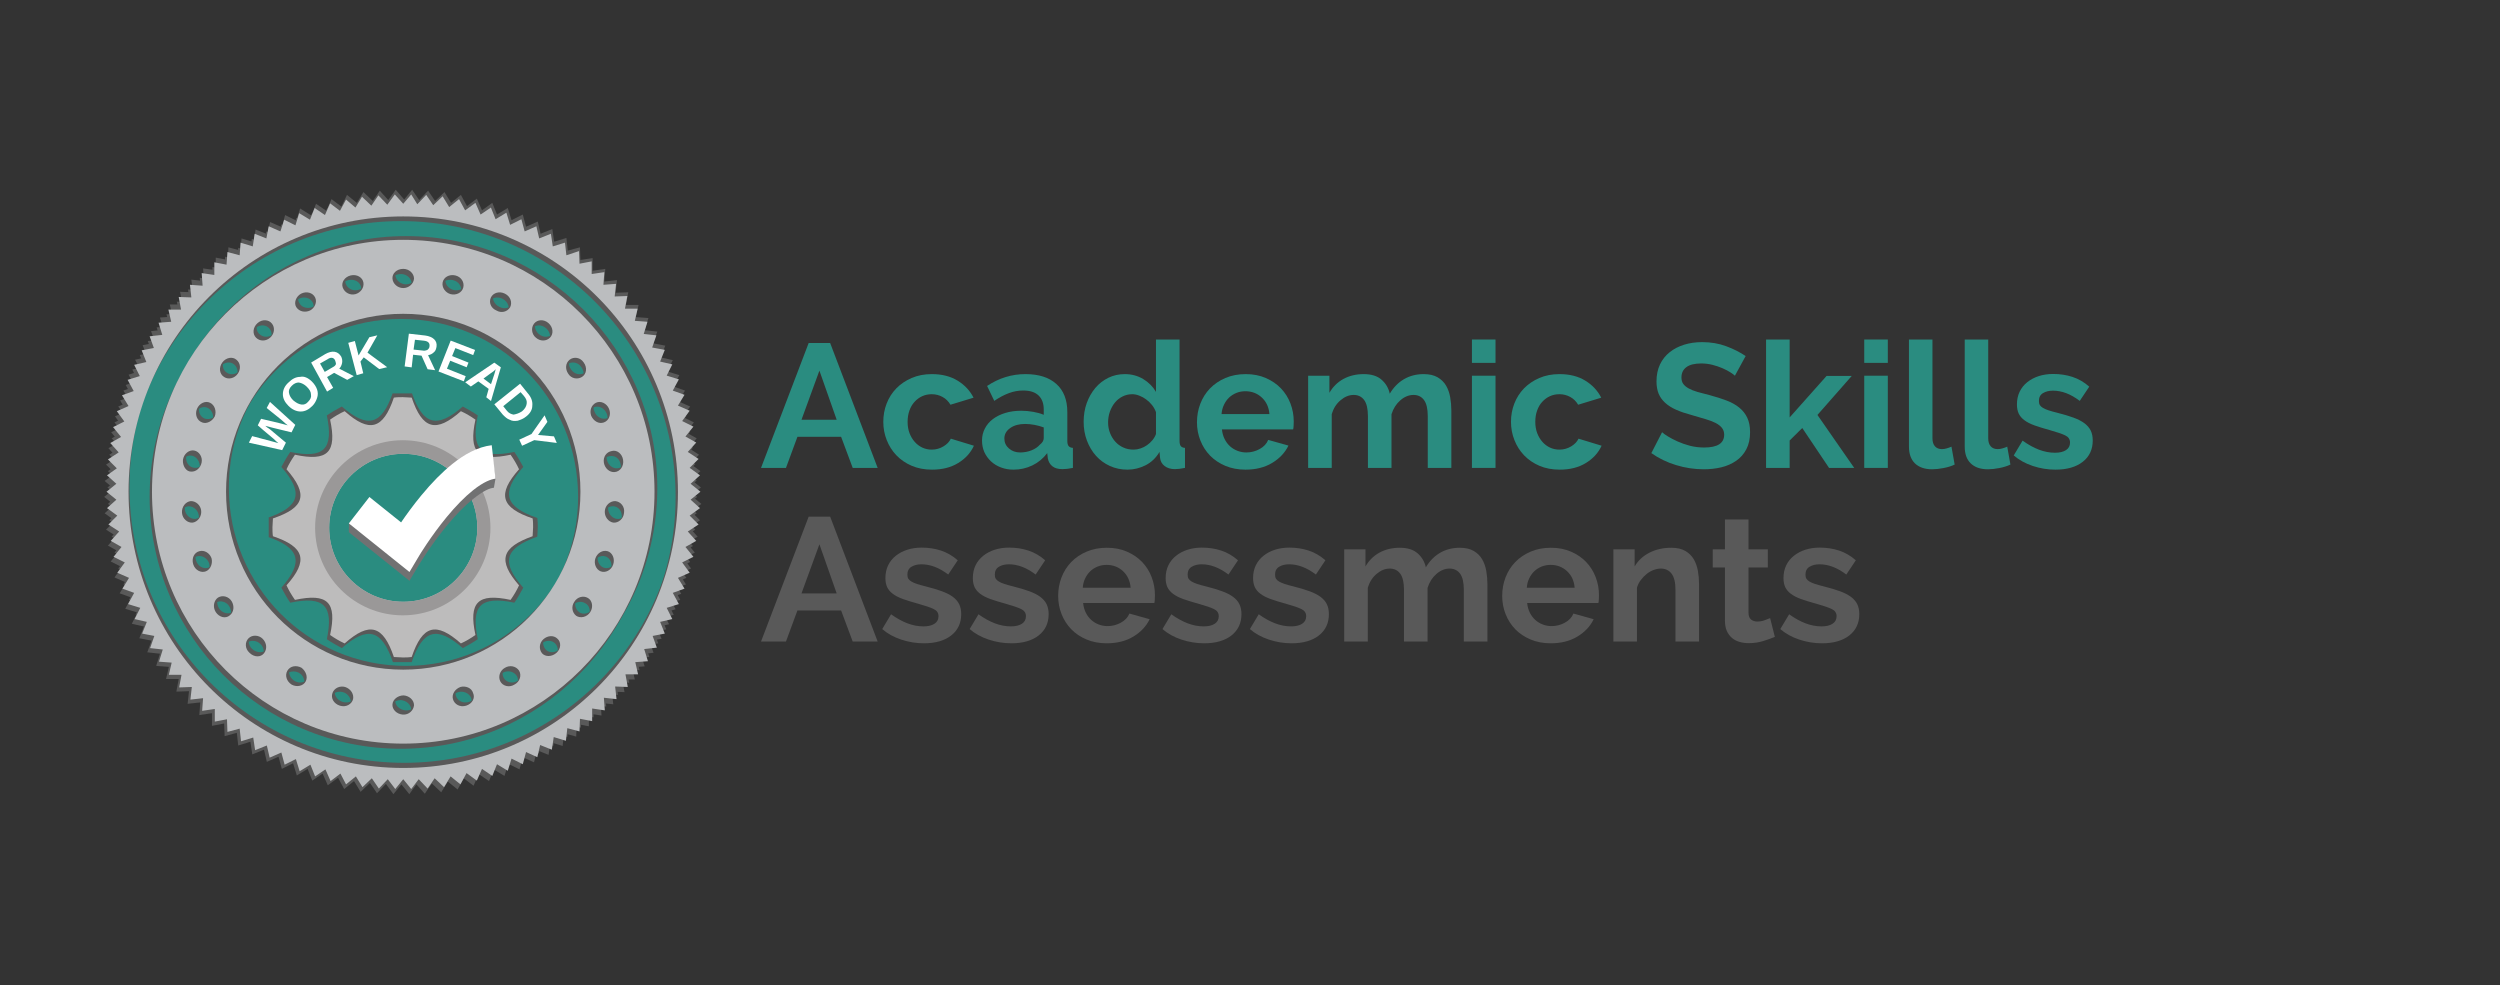 <svg xmlns="http://www.w3.org/2000/svg" xmlns:xlink="http://www.w3.org/1999/xlink" width="718" zoomAndPan="magnify" viewBox="0 0 538.5 212.25" height="283" preserveAspectRatio="xMidYMid meet" version="1.0"><rect x="0" y="0" width="538.5" height="212.25" fill="#333333" stroke="none"/><defs><g/><clipPath id="bb89444723"><path d="M 27.07 46.512 L 146.094 46.512 L 146.094 165.535 L 27.07 165.535 Z M 27.07 46.512 " clip-rule="nonzero"/></clipPath><clipPath id="d3fbf74712"><path d="M 86.582 46.512 C 53.715 46.512 27.07 73.156 27.07 106.023 C 27.07 138.891 53.715 165.535 86.582 165.535 C 119.449 165.535 146.094 138.891 146.094 106.023 C 146.094 73.156 119.449 46.512 86.582 46.512 " clip-rule="nonzero"/></clipPath><clipPath id="1fc36b22e5"><path d="M 23 40.871 L 151.41 40.871 L 151.41 170 L 23 170 Z M 23 40.871 " clip-rule="nonzero"/></clipPath><clipPath id="40b0f4f85b"><path d="M 22 42 L 151 42 L 151 171.168 L 22 171.168 Z M 22 42 " clip-rule="nonzero"/></clipPath><clipPath id="d0c76d8192"><path d="M 57.879 84.738 L 115.84 84.738 L 115.84 142.625 L 57.879 142.625 Z M 57.879 84.738 " clip-rule="nonzero"/></clipPath><clipPath id="01a4bea22a"><path d="M 58.789 85.648 L 114.828 85.648 L 114.828 141.617 L 58.789 141.617 Z M 58.789 85.648 " clip-rule="nonzero"/></clipPath><clipPath id="b2bffdbfaa"><path d="M 75.145 97 L 106.73 97 L 106.73 125.109 L 75.145 125.109 Z M 75.145 97 " clip-rule="nonzero"/></clipPath><clipPath id="58ae1b8465"><path d="M 75.145 95.895 L 106.73 95.895 L 106.73 124 L 75.145 124 Z M 75.145 95.895 " clip-rule="nonzero"/></clipPath></defs><g clip-path="url(#bb89444723)"><g clip-path="url(#d3fbf74712)"><path fill="#2a8c80" d="M 27.07 46.512 L 146.094 46.512 L 146.094 165.535 L 27.07 165.535 Z M 27.07 46.512 " fill-opacity="1" fill-rule="nonzero"/></g></g><g clip-path="url(#1fc36b22e5)"><path fill="#595959" d="M 87.062 164.309 C 54.344 164.309 27.891 137.785 27.891 104.91 C 27.891 72.031 54.344 45.609 87.062 45.609 C 119.777 45.609 146.23 72.234 146.23 105.012 C 146.23 137.785 119.676 164.309 87.062 164.309 Z M 148.855 106.727 L 150.977 105.012 L 148.855 103.297 L 150.875 101.48 L 148.656 99.867 L 150.574 97.949 L 148.25 96.438 L 150.07 94.422 L 147.746 93.109 L 149.465 90.992 L 147.039 89.781 L 148.656 87.562 L 146.133 86.453 L 147.543 84.133 L 145.02 83.227 L 146.332 80.805 L 143.707 80 L 144.918 77.578 L 142.293 76.973 L 143.305 74.453 L 140.68 73.949 L 141.586 71.426 L 138.859 71.125 L 139.668 68.504 L 136.941 68.301 L 137.547 65.68 L 134.82 65.68 L 135.328 62.957 L 132.602 63.059 L 132.902 60.336 L 130.176 60.637 L 130.379 57.914 L 127.652 58.316 L 127.652 55.594 L 125.027 55.996 L 124.926 53.273 L 122.301 53.98 L 122 51.258 L 119.371 52.066 L 118.969 49.34 L 116.445 50.352 L 115.84 47.727 L 113.312 48.836 L 112.609 46.215 L 110.184 47.426 L 109.375 44.805 L 107.055 46.215 L 106.043 43.695 L 103.824 45.309 L 102.711 42.785 L 100.59 44.398 L 99.277 41.98 L 97.16 43.695 L 95.746 41.375 L 93.727 43.289 L 92.211 41.07 L 90.293 43.09 L 88.777 40.871 L 87.062 42.988 L 85.242 40.871 L 83.629 43.09 L 81.809 41.07 L 80.297 43.289 L 78.277 41.375 L 76.863 43.695 L 74.742 41.98 L 73.531 44.5 L 71.41 42.887 L 70.301 45.41 L 68.078 43.895 L 67.066 46.418 L 64.645 44.906 L 63.836 47.527 L 61.414 46.316 L 60.707 48.938 L 58.184 47.828 L 57.578 50.449 L 55.051 49.441 L 54.648 52.164 L 52.023 51.359 L 51.82 53.98 L 49.195 53.273 L 49.094 55.996 L 46.469 55.492 L 46.469 58.215 L 43.742 57.812 L 43.945 60.535 L 41.219 60.234 L 41.523 62.957 L 38.797 62.855 L 39.301 65.578 L 36.574 65.578 L 37.18 68.199 L 34.453 68.402 L 35.262 71.023 L 32.535 71.328 L 33.445 73.848 L 30.719 74.352 L 31.727 76.875 L 29.102 77.48 L 30.312 79.898 L 27.688 80.707 L 29.102 83.227 L 26.578 84.133 L 27.992 86.453 L 25.469 87.562 L 27.082 89.781 L 24.66 90.992 L 26.375 93.109 L 24.055 94.422 L 25.871 96.438 L 23.547 97.949 L 25.469 99.867 L 23.246 101.48 L 25.266 103.297 L 23.145 105.012 L 25.266 106.727 L 23.246 108.539 L 25.469 110.152 L 23.547 112.07 L 25.871 113.582 L 24.055 115.598 L 26.375 116.91 L 24.66 119.027 L 27.082 120.238 L 25.469 122.457 L 27.992 123.566 L 26.578 125.887 L 29.102 126.793 L 27.789 129.215 L 30.414 130.02 L 29.203 132.441 L 31.828 133.047 L 30.82 135.566 L 33.445 136.07 L 32.535 138.594 L 35.262 138.895 L 34.453 141.52 L 37.18 141.719 L 36.574 144.34 L 39.301 144.34 L 38.797 147.062 L 41.523 146.965 L 41.219 149.688 L 43.945 149.484 L 43.742 152.207 L 46.469 151.805 L 46.469 154.527 L 49.094 154.023 L 49.195 156.746 L 51.82 156.039 L 52.125 158.762 L 54.75 157.957 L 55.152 160.68 L 57.676 159.672 L 58.285 162.293 L 60.809 161.184 L 61.516 163.805 L 63.938 162.594 L 64.746 165.219 L 67.066 163.805 L 68.078 166.328 L 70.301 164.812 L 71.41 167.336 L 73.531 165.723 L 74.844 168.141 L 76.965 166.426 L 78.379 168.746 L 80.398 166.832 L 81.91 169.051 L 83.828 167.031 L 85.445 169.25 L 87.16 167.133 L 88.879 169.25 L 90.496 167.031 L 92.414 169.051 L 93.926 166.832 L 95.945 168.746 L 97.359 166.426 L 99.48 168.141 L 100.793 165.723 L 102.914 167.336 L 104.023 164.812 L 106.246 166.328 L 107.258 163.805 L 109.578 165.219 L 110.387 162.594 L 112.809 163.805 L 113.516 161.184 L 116.039 162.293 L 116.648 159.672 L 119.172 160.68 L 119.574 157.957 L 122.199 158.762 L 122.504 156.039 L 125.129 156.746 L 125.23 154.023 L 127.855 154.527 L 127.855 151.805 L 130.582 152.207 L 130.379 149.484 L 133.105 149.688 L 132.801 146.965 L 135.527 147.062 L 135.023 144.34 L 137.75 144.34 L 137.145 141.719 L 139.871 141.52 L 139.062 138.895 L 141.789 138.594 L 140.879 136.07 L 143.504 135.566 L 142.496 133.047 L 145.121 132.441 L 143.91 130.02 L 146.535 129.215 L 145.223 126.793 L 147.746 125.887 L 146.332 123.566 L 148.855 122.457 L 147.242 120.238 L 149.664 119.027 L 147.949 116.91 L 150.27 115.598 L 148.453 113.582 L 150.777 112.07 L 148.855 110.152 L 151.078 108.539 L 148.855 106.727 " fill-opacity="1" fill-rule="evenodd"/></g><g clip-path="url(#40b0f4f85b)"><path fill="#595959" d="M 86.355 47.629 C 118.969 47.629 145.523 74.152 145.523 107.027 C 145.523 139.902 119.07 166.426 86.355 166.426 C 53.641 166.426 27.184 139.805 27.184 107.027 C 27.184 74.25 53.641 47.629 86.355 47.629 Z M 24.559 105.312 L 22.438 107.027 L 24.559 108.742 L 22.539 110.559 L 24.762 112.172 L 22.84 114.086 L 25.062 115.5 L 23.246 117.516 L 25.566 118.828 L 23.852 120.945 L 26.273 122.156 L 24.66 124.375 L 27.184 125.484 L 25.77 127.801 L 28.293 128.711 L 26.98 131.129 L 29.605 131.938 L 28.395 134.355 L 31.02 134.961 L 30.012 137.484 L 32.637 137.988 L 31.727 140.508 L 34.453 140.812 L 33.645 143.434 L 36.371 143.637 L 35.766 146.258 L 38.492 146.258 L 37.988 148.98 L 40.715 148.879 L 40.41 151.602 L 43.137 151.301 L 42.934 154.023 L 45.66 153.621 L 45.66 156.344 L 48.285 155.84 L 48.387 158.562 L 51.012 157.855 L 51.316 160.578 L 53.941 159.77 L 54.344 162.496 L 56.871 161.484 L 57.477 164.109 L 60 163 L 60.707 165.621 L 63.129 164.41 L 63.938 167.031 L 66.262 165.621 L 67.27 168.141 L 69.492 166.629 L 70.602 169.148 L 72.824 167.535 L 74.137 169.957 L 76.258 168.242 L 77.672 170.562 L 79.691 168.645 L 81.203 170.863 L 83.125 168.848 L 84.738 171.066 L 86.457 168.949 L 88.172 171.066 L 89.688 168.949 L 91.504 170.965 L 93.02 168.746 L 95.039 170.664 L 96.453 168.344 L 98.57 170.059 L 99.887 167.637 L 102.004 169.25 L 103.117 166.73 L 105.336 168.242 L 106.348 165.723 L 108.668 167.133 L 109.477 164.512 L 111.902 165.723 L 112.609 163.098 L 115.031 164.207 L 115.637 161.586 L 118.16 162.594 L 118.566 159.871 L 121.191 160.68 L 121.492 157.957 L 124.117 158.66 L 124.219 155.938 L 126.844 156.441 L 126.844 153.719 L 129.57 154.125 L 129.371 151.402 L 132.094 151.703 L 131.793 148.98 L 134.52 149.082 L 134.016 146.359 L 136.742 146.359 L 136.133 143.734 L 138.859 143.535 L 138.055 140.914 L 140.777 140.609 L 139.871 138.09 L 142.496 137.586 L 141.484 135.062 L 144.113 134.457 L 142.898 132.039 L 145.523 131.23 L 144.211 128.812 L 146.738 127.902 L 145.324 125.582 L 147.848 124.473 L 146.23 122.254 L 148.656 121.047 L 146.938 118.926 L 149.262 117.617 L 147.445 115.598 L 149.766 114.086 L 147.848 112.172 L 150.07 110.559 L 148.051 108.742 L 150.168 107.027 L 148.051 105.312 L 150.07 103.496 L 147.848 101.883 L 149.766 99.969 L 147.445 98.457 L 149.262 96.438 L 146.938 95.129 L 148.656 93.008 L 146.23 91.801 L 147.848 89.582 L 145.324 88.473 L 146.738 86.152 L 144.211 85.242 L 145.523 82.824 L 142.898 82.016 L 144.113 79.598 L 141.484 78.992 L 142.496 76.469 L 139.77 75.965 L 140.68 73.445 L 137.953 73.141 L 138.758 70.52 L 136.035 70.316 L 136.641 67.695 L 133.914 67.695 L 134.418 64.973 L 131.691 65.074 L 131.996 62.352 L 129.27 62.652 L 129.469 59.93 L 126.742 60.336 L 126.742 57.609 L 124.117 58.117 L 124.016 55.395 L 121.391 56.098 L 121.09 53.375 L 118.465 54.184 L 118.059 51.461 L 115.535 52.469 L 114.93 49.848 L 112.406 50.957 L 111.699 48.332 L 109.273 49.543 L 108.469 46.922 L 106.145 48.332 L 105.137 45.812 L 102.914 47.324 L 101.805 44.805 L 99.785 46.52 L 98.473 44.098 L 96.352 45.812 L 94.938 43.492 L 92.918 45.41 L 91.402 43.191 L 89.484 45.207 L 88.07 42.887 L 86.355 45.004 L 84.535 42.887 L 82.922 45.105 L 81.004 43.09 L 79.488 45.309 L 77.469 43.391 L 76.055 45.711 L 73.934 43.996 L 72.621 46.418 L 70.5 44.805 L 69.492 47.324 L 67.27 45.812 L 66.262 48.332 L 63.836 46.922 L 63.027 49.543 L 60.605 48.332 L 59.898 50.957 L 57.375 49.848 L 56.77 52.469 L 54.246 51.461 L 53.84 54.184 L 51.316 53.375 L 51.113 55.996 L 48.488 55.293 L 48.387 58.016 L 45.762 57.512 L 45.762 60.234 L 43.035 59.828 L 43.238 62.555 L 40.512 62.352 L 40.816 65.074 L 38.09 64.973 L 38.594 67.695 L 35.867 67.695 L 36.473 70.316 L 33.746 70.52 L 34.555 73.141 L 31.828 73.445 L 32.738 75.965 L 30.113 76.469 L 31.121 78.992 L 28.496 79.598 L 29.707 82.016 L 27.082 82.926 L 28.395 85.344 L 25.871 86.254 L 27.285 88.57 L 24.762 89.68 L 26.375 91.898 L 23.953 93.109 L 25.668 95.227 L 23.348 96.539 L 25.164 98.555 L 22.84 100.07 L 24.762 101.984 L 22.539 103.598 L 24.559 105.312 " fill-opacity="1" fill-rule="evenodd"/></g><path fill="#bbbdbf" d="M 86.859 46.617 C 119.574 46.617 146.031 73.141 146.031 106.02 C 146.031 138.895 119.574 165.418 86.859 165.418 C 54.145 165.418 27.688 138.695 27.688 105.918 C 27.688 73.141 54.145 46.617 86.859 46.617 Z M 25.062 104.203 L 22.941 105.918 L 25.062 107.633 L 23.043 109.449 L 25.266 111.062 L 23.348 112.977 L 25.668 114.488 L 23.852 116.508 L 26.172 117.816 L 24.457 119.938 L 26.879 121.145 L 25.266 123.363 L 27.789 124.473 L 26.375 126.793 L 28.898 127.703 L 27.586 130.121 L 30.211 130.93 L 29 133.348 L 31.625 133.953 L 30.617 136.477 L 33.242 136.98 L 32.332 139.602 L 35.059 139.902 L 34.25 142.527 L 36.977 142.727 L 36.371 145.352 L 39.098 145.352 L 38.594 148.074 L 41.32 147.973 L 41.016 150.695 L 43.742 150.391 L 43.543 153.113 L 46.27 152.711 L 46.27 155.434 L 48.895 154.93 L 48.992 157.652 L 51.621 156.949 L 51.922 159.672 L 54.547 158.863 L 54.953 161.586 L 57.477 160.578 L 58.082 163.199 L 60.605 162.09 L 61.312 164.711 L 63.734 163.504 L 64.543 166.125 L 66.867 164.711 L 67.875 167.234 L 70.098 165.723 L 71.207 168.242 L 73.328 166.629 L 74.539 168.949 L 76.66 167.234 L 78.074 169.555 L 80.094 167.637 L 81.609 169.855 L 83.527 167.84 L 85.141 169.957 L 86.859 167.84 L 88.574 169.957 L 90.191 167.84 L 92.109 169.855 L 93.625 167.637 L 95.645 169.555 L 97.059 167.234 L 99.18 168.949 L 100.492 166.527 L 102.711 168.141 L 103.824 165.621 L 106.043 167.133 L 107.055 164.613 L 109.375 166.023 L 110.184 163.402 L 112.609 164.613 L 113.312 161.988 L 115.738 163.098 L 116.344 160.477 L 118.867 161.484 L 119.273 158.762 L 121.898 159.57 L 122.199 156.848 L 124.824 157.551 L 124.926 154.828 L 127.551 155.332 L 127.551 152.609 L 130.277 153.016 L 130.074 150.293 L 132.801 150.594 L 132.5 147.871 L 135.227 147.973 L 134.723 145.25 L 137.445 145.25 L 136.84 142.625 L 139.566 142.426 L 138.758 139.805 L 141.484 139.5 L 140.578 136.98 L 143.203 136.477 L 142.191 133.953 L 144.816 133.348 L 143.605 130.93 L 146.23 130.121 L 144.918 127.703 L 147.445 126.793 L 146.031 124.473 L 148.555 123.363 L 146.938 121.145 L 149.363 119.938 L 147.645 117.816 L 149.969 116.508 L 148.148 114.488 L 150.473 112.977 L 148.555 111.062 L 150.777 109.449 L 148.758 107.633 L 150.875 105.918 L 148.758 104.203 L 150.777 102.387 L 148.555 100.773 L 150.473 98.859 L 148.148 97.348 L 149.969 95.328 L 147.645 94.02 L 149.363 91.898 L 146.938 90.691 L 148.555 88.473 L 146.031 87.363 L 147.445 85.043 L 144.918 84.133 L 146.23 81.715 L 143.605 80.906 L 144.816 78.488 L 142.191 77.883 L 143.203 75.359 L 140.477 74.855 L 141.387 72.234 L 138.66 71.934 L 139.465 69.309 L 136.742 69.109 L 137.348 66.484 L 134.621 66.484 L 135.125 63.762 L 132.398 63.863 L 132.703 61.141 L 129.977 61.344 L 130.176 58.621 L 127.449 59.023 L 127.449 56.301 L 124.824 56.805 L 124.723 54.082 L 122 54.988 L 121.695 52.266 L 119.07 53.074 L 118.664 50.352 L 116.141 51.359 L 115.535 48.738 L 113.012 49.848 L 112.305 47.223 L 109.883 48.434 L 109.074 45.812 L 106.75 47.223 L 105.742 44.703 L 103.52 46.215 L 102.41 43.695 L 100.188 45.309 L 98.875 42.887 L 96.754 44.602 L 95.34 42.281 L 93.32 44.199 L 91.809 41.98 L 89.887 43.996 L 88.574 41.879 L 86.859 43.895 L 85.043 41.879 L 83.426 44.098 L 81.508 42.082 L 79.992 44.301 L 77.973 42.383 L 76.559 44.703 L 74.539 42.988 L 73.227 45.41 L 71.105 43.797 L 69.996 46.316 L 67.773 44.805 L 66.766 47.324 L 64.441 45.914 L 63.637 48.535 L 61.211 47.324 L 60.402 49.848 L 57.879 48.738 L 57.375 51.359 L 54.852 50.352 L 54.445 53.074 L 51.82 52.266 L 51.621 54.988 L 48.992 54.285 L 48.793 57.008 L 46.168 56.5 L 46.168 59.227 L 43.441 58.82 L 43.641 61.543 L 40.914 61.344 L 41.219 64.066 L 38.492 63.965 L 38.996 66.688 L 36.27 66.688 L 36.879 69.309 L 34.152 69.512 L 34.957 72.133 L 32.23 72.438 L 33.141 74.957 L 30.516 75.461 L 31.523 77.984 L 28.898 78.586 L 30.113 81.008 L 27.488 81.816 L 28.801 84.234 L 26.273 85.145 L 27.688 87.461 L 25.164 88.57 L 26.781 90.789 L 24.355 92 L 26.074 94.117 L 23.75 95.43 L 25.566 97.445 L 23.246 98.961 L 25.164 100.875 L 23.043 102.387 L 25.062 104.203 " fill-opacity="1" fill-rule="evenodd"/><g clip-path="url(#d0c76d8192)"><path fill="#595959" d="M 86.859 130.223 C 77.77 130.223 70.301 122.859 70.301 113.684 C 70.301 104.508 77.672 97.145 86.859 97.145 C 96.047 97.145 103.418 104.508 103.418 113.684 C 103.418 122.859 95.945 130.223 86.859 130.223 Z M 115.738 115.598 C 115.738 114.996 115.84 114.289 115.84 113.582 C 115.84 112.875 115.84 112.27 115.738 111.566 C 108.668 109.145 107.863 106.121 112.707 100.574 C 112.102 99.465 111.496 98.355 110.789 97.348 C 103.52 98.859 101.398 96.742 102.914 89.48 C 101.902 88.773 100.793 88.168 99.684 87.562 C 94.129 92.402 91.102 91.598 88.676 84.539 C 87.969 84.539 87.363 84.438 86.656 84.438 C 85.949 84.438 85.344 84.438 84.637 84.539 C 82.215 91.598 79.184 92.402 73.633 87.562 C 72.52 88.168 71.41 88.773 70.398 89.48 C 71.914 96.742 69.793 98.859 62.523 97.348 C 61.816 98.355 61.211 99.465 60.605 100.574 C 65.453 106.121 64.645 109.145 57.578 111.566 C 57.578 112.27 57.477 112.875 57.477 113.582 C 57.477 114.289 57.477 114.895 57.578 115.598 C 64.645 118.02 65.453 121.047 60.605 126.594 C 61.211 127.703 61.816 128.812 62.523 129.82 C 69.793 128.305 71.914 130.426 70.398 137.684 C 71.41 138.391 72.52 138.996 73.633 139.602 C 79.184 134.762 82.215 135.566 84.637 142.625 C 85.242 142.625 85.949 142.727 86.656 142.727 C 87.363 142.727 87.969 142.727 88.676 142.625 C 91.102 135.566 94.129 134.762 99.684 139.602 C 100.793 138.996 101.902 138.391 102.914 137.684 C 101.398 130.426 103.52 128.305 110.789 129.82 C 111.496 128.812 112.102 127.703 112.707 126.594 C 107.863 121.047 108.668 118.121 115.738 115.598 " fill-opacity="1" fill-rule="nonzero"/></g><path fill="#595959" d="M 86.859 130.223 C 77.77 130.223 70.301 122.859 70.301 113.684 C 70.301 104.508 77.672 97.145 86.859 97.145 C 96.047 97.145 103.418 104.508 103.418 113.684 C 103.418 122.859 95.945 130.223 86.859 130.223 Z M 86.859 94.219 C 76.055 94.219 67.371 102.891 67.371 113.684 C 67.371 124.473 76.055 133.148 86.859 133.148 C 97.664 133.148 106.348 124.473 106.348 113.684 C 106.348 102.891 97.562 94.219 86.859 94.219 " fill-opacity="1" fill-rule="nonzero"/><g clip-path="url(#01a4bea22a)"><path fill="#bdbcbc" d="M 86.859 129.617 C 78.074 129.617 70.906 122.457 70.906 113.684 C 70.906 104.91 78.074 97.75 86.859 97.75 C 95.645 97.75 102.812 104.91 102.812 113.684 C 102.812 122.457 95.645 129.617 86.859 129.617 Z M 114.727 115.5 C 114.727 114.895 114.828 114.188 114.828 113.582 C 114.828 112.977 114.828 112.27 114.727 111.668 C 107.863 109.348 107.055 106.422 111.801 101.078 C 111.293 99.969 110.688 98.961 109.98 97.949 C 102.914 99.465 100.895 97.445 102.41 90.387 C 101.398 89.68 100.391 89.074 99.277 88.57 C 93.926 93.312 91 92.504 88.676 85.648 C 88.07 85.648 87.363 85.547 86.758 85.547 C 86.152 85.547 85.445 85.547 84.84 85.648 C 82.516 92.504 79.59 93.312 74.238 88.57 C 73.125 89.074 72.117 89.68 71.105 90.387 C 72.621 97.445 70.602 99.465 63.535 97.949 C 62.828 98.961 62.223 99.969 61.715 101.078 C 66.461 106.523 65.656 109.348 58.789 111.668 C 58.789 112.27 58.688 112.977 58.688 113.582 C 58.688 114.188 58.688 114.895 58.789 115.5 C 65.656 117.816 66.461 120.742 61.715 126.086 C 62.223 127.195 62.828 128.207 63.535 129.215 C 70.602 127.703 72.621 129.719 71.105 136.777 C 72.117 137.484 73.125 138.09 74.238 138.594 C 79.59 133.852 82.516 134.66 84.84 141.52 C 85.445 141.52 86.152 141.617 86.758 141.617 C 87.363 141.617 88.07 141.617 88.676 141.52 C 91 134.66 93.926 133.852 99.277 138.594 C 100.391 138.09 101.398 137.484 102.41 136.777 C 100.895 129.719 102.914 127.703 109.98 129.215 C 110.688 128.207 111.293 127.195 111.801 126.086 C 107.156 120.742 107.961 117.918 114.727 115.5 " fill-opacity="1" fill-rule="nonzero"/></g><path fill="#9a9898" d="M 86.859 129.617 C 78.074 129.617 70.906 122.457 70.906 113.684 C 70.906 104.91 78.074 97.75 86.859 97.75 C 95.645 97.75 102.812 104.91 102.812 113.684 C 102.812 122.457 95.645 129.617 86.859 129.617 Z M 86.758 94.824 C 76.359 94.824 67.875 103.297 67.875 113.684 C 67.875 124.07 76.359 132.543 86.758 132.543 C 97.16 132.543 105.641 124.07 105.641 113.684 C 105.641 103.297 97.258 94.824 86.758 94.824 " fill-opacity="1" fill-rule="nonzero"/><path fill="#ffffff" d="M 63.605 91.516 L 62.797 93.129 L 58.656 92.121 C 58.152 92.02 57.648 91.82 57.141 91.719 C 57.445 92.02 57.75 92.223 57.949 92.324 C 58.152 92.426 59.363 93.535 61.586 95.348 L 60.777 96.961 L 53.609 95.348 L 54.316 93.938 L 58.859 95.148 L 59.969 95.449 C 59.566 95.148 59.262 94.844 58.961 94.543 C 58.656 94.238 57.445 93.332 55.527 91.617 L 56.234 90.207 L 60.07 91.113 C 60.375 91.215 60.98 91.316 61.988 91.617 L 61.484 91.215 L 60.574 90.406 L 57.445 87.887 L 58.152 86.574 Z M 63.605 91.516 " fill-opacity="1" fill-rule="nonzero"/><path fill="#ffffff" d="M 67.188 82.188 C 67.695 82.691 68.098 83.297 68.301 83.902 C 68.504 84.508 68.504 85.113 68.301 85.719 C 68.098 86.324 67.797 86.93 67.289 87.434 C 66.484 88.238 65.676 88.641 64.766 88.641 C 63.855 88.641 62.949 88.238 62.141 87.434 C 61.332 86.625 60.93 85.82 60.93 84.91 C 60.93 84.004 61.332 83.098 62.141 82.391 C 62.949 81.582 63.758 81.18 64.664 81.18 C 65.473 80.977 66.383 81.383 67.188 82.188 Z M 66.078 83.297 C 65.574 82.793 64.969 82.492 64.363 82.391 C 63.855 82.391 63.352 82.59 62.848 83.098 C 62.344 83.602 62.141 84.105 62.242 84.609 C 62.344 85.215 62.645 85.719 63.152 86.223 C 63.758 86.727 64.262 87.027 64.867 87.129 C 65.473 87.23 65.977 87.027 66.383 86.523 C 66.887 86.02 67.09 85.516 66.988 85.012 C 66.988 84.406 66.684 83.902 66.078 83.297 Z M 66.078 83.297 " fill-opacity="1" fill-rule="nonzero"/><path fill="#ffffff" d="M 74.793 81.824 L 71.965 80.312 L 70.449 81.219 L 71.762 83.539 L 70.449 84.348 L 67.02 78.094 L 70.047 76.277 C 70.754 75.875 71.461 75.672 72.066 75.773 C 72.672 75.875 73.078 76.176 73.48 76.781 C 73.684 77.188 73.781 77.691 73.684 78.195 C 73.582 78.699 73.379 79.102 73.078 79.406 L 76.207 81.02 Z M 72.168 77.59 C 71.863 76.984 71.258 76.883 70.551 77.387 L 68.938 78.297 L 69.945 80.109 L 71.664 79.102 C 72.066 78.902 72.27 78.699 72.371 78.395 C 72.371 78.195 72.27 77.891 72.168 77.59 Z M 72.168 77.59 " fill-opacity="1" fill-rule="nonzero"/><path fill="#ffffff" d="M 81.68 79.496 L 78.348 76.973 L 77.641 77.883 L 78.246 80.402 L 76.832 80.805 L 75.016 73.848 L 76.43 73.445 L 77.234 76.57 L 79.559 72.637 L 81.273 72.234 L 79.156 75.965 L 83.395 79.094 Z M 81.68 79.496 " fill-opacity="1" fill-rule="nonzero"/><path fill="#ffffff" d="M 92.109 79.535 L 90.797 76.609 L 88.98 76.41 L 88.676 79.133 L 87.16 78.93 L 88.07 71.871 L 91.605 72.273 C 92.414 72.375 93.121 72.68 93.523 73.082 C 93.926 73.484 94.129 73.988 94.027 74.695 C 93.926 75.199 93.828 75.602 93.422 75.906 C 93.121 76.207 92.715 76.41 92.211 76.512 L 93.727 79.738 Z M 92.516 74.594 C 92.613 73.887 92.211 73.484 91.301 73.383 L 89.383 73.184 L 89.082 75.301 L 91 75.5 C 91.402 75.602 91.707 75.5 92.008 75.402 C 92.312 75.199 92.516 74.898 92.516 74.594 Z M 92.516 74.594 " fill-opacity="1" fill-rule="nonzero"/><path fill="#ffffff" d="M 94.453 80.02 L 97.078 73.363 L 102.328 75.383 L 101.926 76.488 L 98.086 74.977 L 97.379 76.691 L 100.914 78.105 L 100.512 79.113 L 96.977 77.699 L 96.27 79.414 L 100.309 81.027 L 99.906 82.137 Z M 94.453 80.02 " fill-opacity="1" fill-rule="nonzero"/><path fill="#ffffff" d="M 104.75 85.578 L 105.258 83.762 L 103.035 82.148 L 101.418 83.258 L 100.207 82.348 L 106.469 78.113 L 107.883 79.121 L 105.762 86.383 Z M 106.77 79.527 L 106.672 79.625 C 106.57 79.727 106.469 79.828 106.367 79.93 C 106.266 80.031 105.457 80.535 104.145 81.543 L 105.762 82.754 L 106.469 80.637 L 106.672 79.93 Z M 106.77 79.527 " fill-opacity="1" fill-rule="nonzero"/><path fill="#ffffff" d="M 113.344 89.711 C 112.738 90.215 112.133 90.418 111.527 90.621 C 110.922 90.719 110.316 90.719 109.809 90.418 C 109.203 90.215 108.801 89.812 108.297 89.309 L 106.477 87.09 L 112.031 82.652 L 113.648 84.668 C 114.457 85.578 114.758 86.484 114.656 87.391 C 114.656 88.199 114.254 89.004 113.344 89.711 Z M 112.438 88.602 C 113.043 88.098 113.344 87.594 113.445 86.988 C 113.547 86.383 113.344 85.879 112.84 85.273 L 112.133 84.469 L 108.398 87.492 L 109.203 88.5 C 109.609 89.004 110.113 89.207 110.617 89.309 C 111.223 89.207 111.828 89.004 112.438 88.602 Z M 112.438 88.602 " fill-opacity="1" fill-rule="nonzero"/><path fill="#ffffff" d="M 115.082 94.805 L 112.457 96.016 L 111.852 94.703 L 114.477 93.492 L 117.305 89.461 L 117.91 90.871 L 115.891 93.695 L 119.324 93.996 L 119.93 95.41 Z M 115.082 94.805 " fill-opacity="1" fill-rule="nonzero"/><path fill="#595959" d="M 45.965 132.945 C 45.258 131.836 45.562 130.426 46.469 129.82 C 47.48 129.215 48.793 129.617 49.398 130.625 C 50.004 131.633 49.902 132.945 48.992 133.652 C 48.086 134.355 46.672 134.055 45.965 132.945 Z M 43.035 92.102 C 41.926 91.699 41.422 90.387 41.926 89.176 C 42.43 87.969 43.742 87.363 44.754 87.867 C 45.762 88.371 46.168 89.68 45.762 90.789 C 45.359 91.898 44.047 92.402 43.035 92.102 Z M 43.844 124.172 C 42.836 124.574 41.523 123.969 41.117 122.66 C 40.715 121.348 41.32 120.137 42.43 119.836 C 43.543 119.531 44.652 120.238 45.055 121.348 C 45.359 122.457 44.855 123.668 43.844 124.172 Z M 38.695 111.566 C 38.594 110.254 39.504 109.145 40.613 109.043 C 41.723 109.043 42.734 109.953 42.836 111.16 C 42.934 112.371 42.129 113.48 41.016 113.684 C 39.906 113.785 38.797 112.875 38.695 111.566 Z M 38.895 100.168 C 39.098 98.859 40.211 97.949 41.32 98.152 C 42.43 98.355 43.137 99.562 43.035 100.672 C 42.836 101.883 41.824 102.793 40.715 102.691 C 39.602 102.59 38.797 101.48 38.895 100.168 Z M 47.379 79.094 C 48.188 77.984 49.602 77.781 50.406 78.488 C 51.316 79.191 51.418 80.605 50.711 81.512 C 50.004 82.52 48.691 82.824 47.781 82.219 C 46.773 81.613 46.57 80.203 47.379 79.094 Z M 54.953 70.723 C 55.961 69.812 57.375 69.914 58.082 70.824 C 58.789 71.73 58.586 73.043 57.676 73.848 C 56.77 74.656 55.457 74.656 54.648 73.848 C 53.84 73.043 53.941 71.629 54.953 70.723 Z M 86.355 68.703 C 107.457 68.703 124.523 85.848 124.523 107.027 C 124.523 128.207 107.457 145.352 86.355 145.352 C 65.25 145.352 48.188 128.207 48.188 107.027 C 48.086 85.848 65.25 68.703 86.355 68.703 Z M 64.344 64.367 C 65.555 63.762 66.867 64.168 67.371 65.176 C 67.875 66.184 67.371 67.496 66.262 68 C 65.148 68.504 63.938 68.199 63.332 67.293 C 62.727 66.285 63.23 64.973 64.344 64.367 Z M 75.047 60.336 C 76.359 60.031 77.57 60.738 77.77 61.848 C 77.973 62.957 77.164 64.066 76.055 64.367 C 74.844 64.672 73.734 64.066 73.328 62.957 C 72.926 61.848 73.734 60.637 75.047 60.336 Z M 86.355 59.023 C 87.668 59.023 88.676 60.031 88.676 61.141 C 88.574 62.25 87.566 63.156 86.355 63.156 C 85.141 63.156 84.133 62.25 84.031 61.141 C 83.93 60.031 84.941 59.023 86.355 59.023 Z M 94.836 61.848 C 95.039 60.738 96.25 60.031 97.562 60.336 C 98.875 60.637 99.582 61.848 99.277 62.957 C 98.977 64.066 97.766 64.672 96.551 64.367 C 95.441 64.066 94.633 63.059 94.836 61.848 Z M 105.238 65.176 C 105.742 64.168 107.055 63.762 108.266 64.367 C 109.477 64.973 109.883 66.387 109.375 67.293 C 108.77 68.301 107.457 68.605 106.449 68 C 105.238 67.496 104.73 66.184 105.238 65.176 Z M 114.527 70.824 C 115.234 69.914 116.645 69.812 117.656 70.723 C 118.664 71.629 118.766 73.043 117.961 73.848 C 117.152 74.656 115.84 74.656 114.93 73.848 C 114.02 73.043 113.82 71.73 114.527 70.824 Z M 122.199 78.488 C 123.109 77.781 124.523 77.984 125.23 79.094 C 126.035 80.203 125.836 81.613 124.824 82.219 C 123.816 82.824 122.605 82.52 121.898 81.512 C 121.191 80.605 121.293 79.191 122.199 78.488 Z M 126.645 132.945 C 125.938 134.055 124.523 134.355 123.613 133.754 C 122.703 133.047 122.504 131.734 123.109 130.727 C 123.715 129.719 125.027 129.316 126.035 129.922 C 127.047 130.426 127.352 131.734 126.645 132.945 Z M 127.855 87.766 C 128.863 87.262 130.176 87.867 130.684 89.074 C 131.188 90.285 130.684 91.598 129.57 92 C 128.461 92.402 127.352 91.699 126.844 90.59 C 126.34 89.48 126.844 88.27 127.855 87.766 Z M 133.711 100.168 C 133.914 101.48 133.105 102.691 131.895 102.793 C 130.781 102.891 129.773 101.984 129.57 100.773 C 129.371 99.562 130.074 98.457 131.289 98.254 C 132.5 98.051 133.508 98.758 133.711 100.168 Z M 133.914 111.566 C 133.812 112.875 132.703 113.785 131.59 113.684 C 130.48 113.48 129.672 112.371 129.773 111.16 C 129.875 109.953 130.883 109.043 131.996 109.043 C 133.207 109.043 134.113 110.152 133.914 111.566 Z M 131.59 122.66 C 131.188 123.969 129.875 124.574 128.863 124.172 C 127.754 123.77 127.352 122.457 127.754 121.348 C 128.156 120.238 129.27 119.531 130.379 119.836 C 131.387 120.137 131.996 121.348 131.59 122.66 Z M 119.371 141.719 C 118.363 142.629 116.949 142.629 116.242 141.719 C 115.535 140.812 115.637 139.5 116.547 138.695 C 117.453 137.887 118.766 137.785 119.574 138.594 C 120.383 139.398 120.383 140.812 119.371 141.719 Z M 110.285 148.578 C 109.176 149.281 107.762 148.879 107.258 147.871 C 106.75 146.863 107.156 145.551 108.266 144.945 C 109.273 144.34 110.59 144.543 111.293 145.551 C 111.902 146.461 111.496 147.871 110.285 148.578 Z M 99.887 153.117 C 98.57 153.52 97.359 152.812 97.059 151.703 C 96.754 150.594 97.562 149.484 98.672 149.082 C 99.785 148.777 101.098 149.281 101.5 150.391 C 101.902 151.402 101.199 152.711 99.887 153.117 Z M 86.152 154.93 C 84.84 154.828 83.828 153.82 83.93 152.711 C 84.031 151.602 85.141 150.797 86.355 150.797 C 87.566 150.898 88.574 151.805 88.574 152.914 C 88.574 154.125 87.566 155.031 86.152 154.93 Z M 75.551 151.703 C 75.246 152.812 74.035 153.52 72.723 153.117 C 71.41 152.711 70.703 151.5 71.105 150.391 C 71.512 149.281 72.723 148.777 73.832 149.082 C 75.047 149.383 75.754 150.594 75.551 151.703 Z M 65.352 147.871 C 64.848 148.879 63.434 149.281 62.324 148.578 C 61.211 147.871 60.809 146.559 61.414 145.551 C 62.02 144.645 63.332 144.34 64.441 144.945 C 65.453 145.551 65.855 146.863 65.352 147.871 Z M 56.363 141.719 C 55.656 142.629 54.246 142.629 53.234 141.719 C 52.227 140.812 52.227 139.398 53.031 138.594 C 53.84 137.785 55.254 137.887 56.062 138.695 C 56.973 139.5 57.07 140.914 56.363 141.719 Z M 86.355 161.285 C 116.242 161.285 140.477 136.98 140.477 107.027 C 140.477 77.074 116.242 52.77 86.355 52.77 C 56.465 52.77 32.23 77.074 32.23 107.027 C 32.23 136.98 56.465 161.285 86.355 161.285 " fill-opacity="1" fill-rule="evenodd"/><path fill="#595959" d="M 47.176 131.031 C 46.469 129.922 46.773 128.508 47.781 127.902 C 48.793 127.297 50.105 127.703 50.711 128.711 C 51.316 129.719 51.215 131.031 50.305 131.734 C 49.297 132.441 47.883 132.137 47.176 131.031 Z M 44.148 90.184 C 43.035 89.781 42.531 88.473 43.035 87.262 C 43.543 86.051 44.855 85.445 45.863 85.949 C 46.875 86.453 47.277 87.766 46.875 88.875 C 46.469 89.883 45.258 90.488 44.148 90.184 Z M 44.953 122.254 C 43.945 122.66 42.633 122.055 42.23 120.742 C 41.824 119.434 42.43 118.223 43.543 117.918 C 44.652 117.617 45.762 118.324 46.168 119.434 C 46.469 120.543 46.066 121.75 44.953 122.254 Z M 39.805 109.648 C 39.703 108.34 40.613 107.23 41.723 107.129 C 42.836 107.129 43.844 108.035 43.945 109.246 C 44.047 110.457 43.238 111.566 42.129 111.766 C 41.016 111.867 39.906 110.961 39.805 109.648 Z M 40.109 98.254 C 40.309 96.941 41.422 96.035 42.531 96.238 C 43.641 96.438 44.348 97.648 44.25 98.758 C 44.047 99.969 43.035 100.875 41.926 100.773 C 40.715 100.672 39.906 99.562 40.109 98.254 Z M 48.488 77.176 C 49.297 76.066 50.711 75.863 51.52 76.57 C 52.426 77.277 52.527 78.688 51.82 79.598 C 51.113 80.605 49.801 80.906 48.895 80.301 C 47.883 79.695 47.68 78.285 48.488 77.176 Z M 56.164 68.805 C 57.172 67.898 58.586 68 59.293 68.906 C 60 69.812 59.797 71.125 58.891 71.934 C 57.98 72.738 56.668 72.738 55.859 71.934 C 54.953 71.125 55.152 69.715 56.164 68.805 Z M 87.465 66.789 C 108.57 66.789 125.633 83.934 125.633 105.109 C 125.633 126.289 108.57 143.434 87.465 143.434 C 66.363 143.434 49.297 126.289 49.297 105.109 C 49.195 83.934 66.363 66.789 87.465 66.789 Z M 65.555 62.453 C 66.766 61.848 68.078 62.25 68.582 63.258 C 69.086 64.266 68.48 65.578 67.473 66.082 C 66.363 66.586 65.047 66.285 64.543 65.375 C 63.836 64.367 64.344 63.059 65.555 62.453 Z M 76.156 58.418 C 77.469 58.117 78.68 58.82 78.883 59.93 C 79.086 61.039 78.277 62.148 77.164 62.453 C 75.953 62.754 74.844 62.148 74.438 61.039 C 74.137 59.93 74.844 58.719 76.156 58.418 Z M 87.465 57.105 C 88.777 57.105 89.789 58.117 89.789 59.227 C 89.688 60.336 88.676 61.242 87.465 61.242 C 86.254 61.242 85.242 60.336 85.141 59.227 C 85.043 58.117 86.152 57.105 87.465 57.105 Z M 95.945 59.93 C 96.148 58.82 97.359 58.117 98.672 58.418 C 99.984 58.719 100.691 59.93 100.391 61.039 C 100.086 62.148 98.875 62.754 97.664 62.453 C 96.551 62.148 95.746 61.141 95.945 59.93 Z M 106.348 63.258 C 106.852 62.25 108.164 61.848 109.375 62.453 C 110.59 63.059 110.992 64.469 110.488 65.375 C 109.883 66.387 108.57 66.688 107.559 66.082 C 106.449 65.578 105.844 64.266 106.348 63.258 Z M 115.637 68.906 C 116.344 68 117.758 67.898 118.766 68.805 C 119.777 69.715 119.879 71.125 119.07 71.934 C 118.262 72.738 116.949 72.738 116.039 71.934 C 115.133 71.125 114.93 69.812 115.637 68.906 Z M 123.312 76.57 C 124.219 75.863 125.633 76.066 126.34 77.176 C 127.148 78.285 126.945 79.695 125.938 80.301 C 124.926 80.906 123.715 80.605 123.008 79.598 C 122.301 78.688 122.402 77.277 123.312 76.57 Z M 127.754 131.031 C 127.047 132.137 125.633 132.543 124.723 131.836 C 123.816 131.129 123.613 129.82 124.32 128.812 C 124.926 127.801 126.238 127.398 127.25 128.004 C 128.156 128.508 128.461 129.82 127.754 131.031 Z M 129.066 85.848 C 130.074 85.344 131.391 85.949 131.895 87.16 C 132.398 88.371 131.895 89.68 130.781 90.086 C 129.672 90.488 128.461 89.781 128.055 88.672 C 127.551 87.664 127.957 86.352 129.066 85.848 Z M 134.82 98.254 C 135.023 99.562 134.215 100.773 133.004 100.875 C 131.895 100.977 130.883 100.07 130.684 98.859 C 130.48 97.648 131.188 96.539 132.398 96.336 C 133.508 96.035 134.621 96.84 134.82 98.254 Z M 135.125 109.648 C 135.023 110.961 133.914 111.969 132.801 111.766 C 131.691 111.566 130.883 110.457 130.984 109.246 C 131.086 108.035 132.094 107.129 133.207 107.129 C 134.316 107.129 135.227 108.238 135.125 109.648 Z M 132.703 120.742 C 132.297 122.055 130.984 122.66 129.977 122.254 C 128.965 121.852 128.461 120.543 128.863 119.434 C 129.27 118.324 130.379 117.617 131.488 117.918 C 132.5 118.223 133.105 119.434 132.703 120.742 Z M 120.586 139.805 C 119.574 140.711 118.16 140.711 117.453 139.805 C 116.746 138.895 116.848 137.586 117.758 136.777 C 118.664 135.973 119.98 135.871 120.785 136.676 C 121.594 137.484 121.492 138.895 120.586 139.805 Z M 111.496 146.66 C 110.387 147.367 108.973 146.965 108.469 145.953 C 107.961 144.945 108.367 143.637 109.477 143.031 C 110.488 142.426 111.801 142.629 112.508 143.637 C 113.012 144.543 112.609 145.953 111.496 146.66 Z M 100.996 151.199 C 99.684 151.602 98.473 150.898 98.168 149.789 C 97.867 148.68 98.672 147.57 99.785 147.164 C 100.895 146.863 102.207 147.367 102.512 148.477 C 103.016 149.484 102.309 150.797 100.996 151.199 Z M 87.363 153.016 C 86.051 152.914 85.043 151.906 85.141 150.797 C 85.242 149.688 86.355 148.879 87.566 148.879 C 88.777 148.98 89.789 149.887 89.789 150.996 C 89.789 152.207 88.676 153.117 87.363 153.016 Z M 76.66 149.789 C 76.359 150.898 75.145 151.602 73.832 151.199 C 72.52 150.797 71.812 149.586 72.219 148.477 C 72.621 147.367 73.832 146.863 75.047 147.164 C 76.156 147.469 76.965 148.68 76.66 149.789 Z M 66.461 145.953 C 65.957 146.965 64.543 147.367 63.434 146.66 C 62.324 145.953 61.918 144.645 62.523 143.637 C 63.129 142.727 64.441 142.426 65.555 143.031 C 66.562 143.637 66.969 144.945 66.461 145.953 Z M 57.477 139.805 C 56.77 140.711 55.355 140.711 54.344 139.805 C 53.336 138.895 53.336 137.484 54.145 136.676 C 54.953 135.871 56.363 135.973 57.172 136.777 C 58.082 137.586 58.184 138.996 57.477 139.805 Z M 87.465 159.367 C 117.352 159.367 141.586 135.062 141.586 105.109 C 141.586 75.16 117.352 50.855 87.465 50.855 C 57.578 50.855 33.344 75.16 33.344 105.109 C 33.344 135.062 57.578 159.367 87.465 159.367 " fill-opacity="1" fill-rule="evenodd"/><path fill="#bbbdbf" d="M 46.469 131.836 C 45.762 130.727 46.066 129.316 46.973 128.711 C 47.984 128.105 49.297 128.508 49.902 129.516 C 50.508 130.523 50.406 131.836 49.5 132.543 C 48.59 133.348 47.176 132.945 46.469 131.836 Z M 43.543 90.992 C 42.43 90.59 41.926 89.277 42.43 88.066 C 42.934 86.859 44.25 86.254 45.258 86.758 C 46.27 87.262 46.672 88.57 46.27 89.68 C 45.762 90.691 44.551 91.395 43.543 90.992 Z M 44.348 123.062 C 43.34 123.465 42.027 122.859 41.621 121.551 C 41.219 120.238 41.824 119.027 42.934 118.727 C 44.047 118.422 45.156 119.129 45.562 120.238 C 45.863 121.348 45.359 122.66 44.348 123.062 Z M 39.199 110.457 C 39.098 109.145 40.008 108.035 41.117 107.934 C 42.23 107.934 43.238 108.844 43.34 110.051 C 43.441 111.262 42.633 112.371 41.523 112.574 C 40.41 112.676 39.301 111.766 39.199 110.457 Z M 39.402 99.059 C 39.602 97.75 40.715 96.84 41.824 97.043 C 42.934 97.246 43.641 98.457 43.441 99.562 C 43.238 100.773 42.23 101.684 41.117 101.582 C 40.109 101.582 39.301 100.371 39.402 99.059 Z M 47.883 78.082 C 48.691 76.973 50.105 76.773 50.914 77.48 C 51.82 78.184 51.922 79.496 51.215 80.504 C 50.508 81.512 49.195 81.816 48.285 81.211 C 47.277 80.605 47.074 79.191 47.883 78.082 Z M 55.457 69.613 C 56.465 68.703 57.879 68.805 58.586 69.715 C 59.293 70.621 59.09 71.934 58.184 72.738 C 57.273 73.547 55.961 73.547 55.152 72.738 C 54.344 71.934 54.445 70.52 55.457 69.613 Z M 86.859 67.594 C 107.961 67.594 125.027 84.738 125.027 105.918 C 125.027 127.098 107.961 144.242 86.859 144.242 C 65.754 144.242 48.691 127.098 48.691 105.918 C 48.691 84.738 65.754 67.594 86.859 67.594 Z M 64.848 63.258 C 66.059 62.652 67.371 63.059 67.875 64.066 C 68.383 65.074 67.773 66.387 66.766 66.891 C 65.656 67.395 64.441 67.09 63.836 66.184 C 63.23 65.277 63.734 63.863 64.848 63.258 Z M 75.551 59.324 C 76.863 59.023 78.074 59.73 78.277 60.84 C 78.477 61.949 77.672 63.059 76.559 63.359 C 75.449 63.664 74.238 63.059 73.832 61.949 C 73.43 60.84 74.238 59.629 75.551 59.324 Z M 86.859 57.914 C 88.172 57.914 89.18 58.922 89.18 60.031 C 89.082 61.141 88.07 62.047 86.859 62.047 C 85.648 62.047 84.637 61.141 84.535 60.031 C 84.438 58.922 85.445 57.914 86.859 57.914 Z M 95.34 60.84 C 95.543 59.73 96.754 59.023 98.066 59.324 C 99.379 59.629 100.086 60.84 99.785 61.949 C 99.48 63.059 98.27 63.664 97.059 63.359 C 95.945 63.059 95.141 61.949 95.34 60.84 Z M 105.742 64.066 C 106.246 63.059 107.559 62.652 108.77 63.258 C 109.98 63.863 110.387 65.176 109.883 66.184 C 109.273 67.191 107.961 67.496 106.953 66.891 C 105.742 66.387 105.238 65.176 105.742 64.066 Z M 115.031 69.715 C 115.738 68.805 117.152 68.703 118.16 69.613 C 119.172 70.52 119.273 71.934 118.465 72.738 C 117.656 73.547 116.344 73.547 115.434 72.738 C 114.527 72.031 114.324 70.621 115.031 69.715 Z M 122.703 77.48 C 123.613 76.773 125.027 76.973 125.734 78.082 C 126.543 79.191 126.34 80.605 125.332 81.211 C 124.32 81.816 123.008 81.512 122.402 80.504 C 121.695 79.496 121.797 78.184 122.703 77.48 Z M 127.148 131.836 C 126.441 132.945 125.027 133.246 124.117 132.645 C 123.211 131.938 123.008 130.625 123.715 129.617 C 124.32 128.609 125.633 128.207 126.645 128.812 C 127.551 129.316 127.855 130.727 127.148 131.836 Z M 128.359 86.758 C 129.371 86.254 130.684 86.859 131.188 88.066 C 131.691 89.277 131.188 90.59 130.074 90.992 C 128.965 91.395 127.855 90.691 127.352 89.582 C 126.945 88.473 127.352 87.262 128.359 86.758 Z M 134.215 99.059 C 134.418 100.371 133.609 101.582 132.398 101.684 C 131.289 101.781 130.277 100.875 130.074 99.664 C 129.875 98.457 130.582 97.348 131.793 97.145 C 132.902 96.84 134.016 97.75 134.215 99.059 Z M 134.418 110.457 C 134.316 111.766 133.207 112.676 132.094 112.574 C 130.984 112.371 130.176 111.262 130.277 110.055 C 130.379 108.844 131.387 107.934 132.5 107.934 C 133.711 108.035 134.621 109.145 134.418 110.457 Z M 132.094 121.551 C 131.691 122.859 130.379 123.465 129.371 123.062 C 128.359 122.66 127.855 121.348 128.258 120.238 C 128.664 119.129 129.773 118.422 130.883 118.727 C 131.895 119.027 132.5 120.34 132.094 121.551 Z M 119.879 140.609 C 118.867 141.52 117.453 141.52 116.746 140.711 C 116.039 139.805 116.141 138.492 117.051 137.684 C 117.961 136.879 119.273 136.777 120.078 137.586 C 120.887 138.289 120.887 139.703 119.879 140.609 Z M 110.789 147.469 C 109.68 148.172 108.266 147.77 107.762 146.762 C 107.258 145.754 107.66 144.441 108.77 143.836 C 109.781 143.23 111.094 143.434 111.801 144.441 C 112.406 145.449 112 146.863 110.789 147.469 Z M 100.391 152.008 C 99.078 152.41 97.867 151.703 97.562 150.594 C 97.258 149.484 98.066 148.375 99.18 147.973 C 100.289 147.668 101.602 148.172 101.902 149.281 C 102.41 150.391 101.703 151.602 100.391 152.008 Z M 86.758 153.922 C 85.445 153.82 84.438 152.812 84.535 151.703 C 84.637 150.594 85.75 149.789 86.961 149.789 C 88.172 149.887 89.18 150.797 89.18 151.906 C 89.082 153.016 88.07 154.023 86.758 153.922 Z M 76.055 150.594 C 75.754 151.703 74.539 152.41 73.227 152.008 C 71.914 151.602 71.207 150.391 71.613 149.281 C 72.016 148.172 73.227 147.668 74.34 147.973 C 75.551 148.375 76.258 149.484 76.055 150.594 Z M 65.855 146.762 C 65.352 147.77 63.938 148.074 62.828 147.469 C 61.715 146.762 61.312 145.449 61.918 144.441 C 62.523 143.434 63.836 143.23 64.949 143.836 C 65.855 144.543 66.363 145.754 65.855 146.762 Z M 56.871 140.711 C 56.164 141.617 54.75 141.617 53.738 140.609 C 52.73 139.703 52.73 138.289 53.539 137.484 C 54.344 136.676 55.758 136.777 56.566 137.586 C 57.477 138.492 57.578 139.805 56.871 140.711 Z M 86.859 160.176 C 116.746 160.176 140.98 135.871 140.98 105.918 C 140.98 75.965 116.746 51.66 86.859 51.66 C 56.973 51.66 32.738 75.965 32.738 105.918 C 32.738 135.973 56.973 160.176 86.859 160.176 " fill-opacity="1" fill-rule="evenodd"/><g clip-path="url(#b2bffdbfaa)"><path fill="#717172" d="M 88.199 125.102 L 75.145 114.637 L 75.145 112.742 L 79.57 108.945 L 86.395 114.414 C 87.516 112.773 89.012 110.711 90.746 108.605 C 93.035 105.832 95.281 103.559 97.422 101.84 C 98.766 100.762 100.102 99.883 101.383 99.23 C 102.926 98.449 104.453 97.961 105.918 97.793 L 106.73 103.105 L 106.387 105.055 C 105.469 105.16 104.219 105.633 101.844 107.535 C 100.09 108.941 98.195 110.871 96.219 113.266 C 92.766 117.453 90.316 121.547 90.293 121.586 Z M 88.199 125.102 " fill-opacity="1" fill-rule="nonzero"/></g><g clip-path="url(#58ae1b8465)"><path fill="#ffffff" d="M 88.199 123.211 L 75.145 112.742 L 79.57 107.051 L 86.395 112.523 C 87.516 110.883 89.012 108.816 90.746 106.715 C 93.035 103.941 95.281 101.664 97.422 99.949 C 98.766 98.867 100.102 97.992 101.383 97.34 C 102.926 96.555 104.453 96.07 105.918 95.898 L 106.73 103.105 C 105.809 103.211 104.219 103.738 101.844 105.641 C 100.09 107.047 98.195 108.977 96.219 111.371 C 92.766 115.562 90.316 119.652 90.293 119.695 Z M 88.199 123.211 " fill-opacity="1" fill-rule="nonzero"/></g><g fill="#2a8c80" fill-opacity="1"><g transform="translate(163.736, 100.787)"><g><path d="M 10.453 -26.906 L 15.078 -26.906 L 25.312 0 L 19.938 0 L 17.438 -6.703 L 8.031 -6.703 L 5.562 0 L 0.188 0 Z M 16.484 -10.375 L 12.766 -20.953 L 8.906 -10.375 Z M 16.484 -10.375 "/></g></g></g><g fill="#2a8c80" fill-opacity="1"><g transform="translate(189.201, 100.787)"><g><path d="M 1.062 -9.922 C 1.062 -11.316 1.301 -12.629 1.781 -13.859 C 2.258 -15.098 2.953 -16.188 3.859 -17.125 C 4.773 -18.062 5.875 -18.805 7.156 -19.359 C 8.445 -19.922 9.898 -20.203 11.516 -20.203 C 13.691 -20.203 15.539 -19.734 17.062 -18.797 C 18.594 -17.859 19.738 -16.633 20.5 -15.125 L 15.531 -13.609 C 15.102 -14.336 14.535 -14.895 13.828 -15.281 C 13.117 -15.676 12.336 -15.875 11.484 -15.875 C 10.742 -15.875 10.055 -15.727 9.422 -15.438 C 8.797 -15.145 8.25 -14.738 7.781 -14.219 C 7.312 -13.707 6.945 -13.082 6.688 -12.344 C 6.426 -11.613 6.297 -10.805 6.297 -9.922 C 6.297 -9.035 6.43 -8.227 6.703 -7.5 C 6.984 -6.77 7.359 -6.141 7.828 -5.609 C 8.297 -5.078 8.844 -4.664 9.469 -4.375 C 10.102 -4.082 10.773 -3.938 11.484 -3.938 C 12.391 -3.938 13.227 -4.164 14 -4.625 C 14.77 -5.082 15.305 -5.641 15.609 -6.297 L 20.578 -4.781 C 19.891 -3.258 18.766 -2.02 17.203 -1.062 C 15.641 -0.102 13.758 0.375 11.562 0.375 C 9.938 0.375 8.477 0.098 7.188 -0.453 C 5.906 -1.004 4.805 -1.754 3.891 -2.703 C 2.984 -3.648 2.285 -4.75 1.797 -6 C 1.305 -7.25 1.062 -8.555 1.062 -9.922 Z M 1.062 -9.922 "/></g></g></g><g fill="#2a8c80" fill-opacity="1"><g transform="translate(210.573, 100.787)"><g><path d="M 7.734 0.375 C 6.773 0.375 5.879 0.219 5.047 -0.094 C 4.211 -0.406 3.488 -0.848 2.875 -1.422 C 2.27 -1.992 1.797 -2.656 1.453 -3.406 C 1.117 -4.164 0.953 -5 0.953 -5.906 C 0.953 -6.844 1.16 -7.707 1.578 -8.5 C 1.992 -9.301 2.57 -9.977 3.312 -10.531 C 4.062 -11.094 4.953 -11.531 5.984 -11.844 C 7.023 -12.156 8.16 -12.312 9.391 -12.312 C 10.273 -12.312 11.141 -12.234 11.984 -12.078 C 12.836 -11.93 13.594 -11.719 14.25 -11.438 L 14.25 -12.578 C 14.25 -13.891 13.875 -14.898 13.125 -15.609 C 12.383 -16.316 11.281 -16.672 9.812 -16.672 C 8.75 -16.672 7.711 -16.477 6.703 -16.094 C 5.691 -15.719 4.656 -15.164 3.594 -14.438 L 2.047 -17.656 C 4.598 -19.352 7.352 -20.203 10.312 -20.203 C 13.164 -20.203 15.379 -19.5 16.953 -18.094 C 18.535 -16.688 19.328 -14.66 19.328 -12.016 L 19.328 -5.828 C 19.328 -5.305 19.422 -4.93 19.609 -4.703 C 19.797 -4.473 20.102 -4.344 20.531 -4.312 L 20.531 0 C 19.676 0.176 18.93 0.266 18.297 0.266 C 17.336 0.266 16.598 0.051 16.078 -0.375 C 15.566 -0.801 15.25 -1.367 15.125 -2.078 L 15 -3.188 C 14.113 -2.02 13.039 -1.133 11.781 -0.531 C 10.52 0.07 9.172 0.375 7.734 0.375 Z M 9.172 -3.328 C 10.023 -3.328 10.836 -3.477 11.609 -3.781 C 12.379 -4.094 12.977 -4.5 13.406 -5 C 13.969 -5.426 14.25 -5.906 14.25 -6.438 L 14.25 -8.719 C 13.645 -8.945 12.988 -9.129 12.281 -9.266 C 11.57 -9.398 10.891 -9.469 10.234 -9.469 C 8.922 -9.469 7.848 -9.172 7.016 -8.578 C 6.18 -7.984 5.766 -7.234 5.766 -6.328 C 5.766 -5.473 6.094 -4.758 6.75 -4.188 C 7.406 -3.613 8.211 -3.328 9.172 -3.328 Z M 9.172 -3.328 "/></g></g></g><g fill="#2a8c80" fill-opacity="1"><g transform="translate(232.324, 100.787)"><g><path d="M 10.531 0.375 C 9.164 0.375 7.898 0.109 6.734 -0.422 C 5.578 -0.953 4.582 -1.68 3.75 -2.609 C 2.914 -3.547 2.266 -4.641 1.797 -5.891 C 1.328 -7.141 1.094 -8.484 1.094 -9.922 C 1.094 -11.367 1.312 -12.707 1.75 -13.938 C 2.195 -15.176 2.812 -16.266 3.594 -17.203 C 4.383 -18.141 5.32 -18.875 6.406 -19.406 C 7.488 -19.938 8.676 -20.203 9.969 -20.203 C 11.426 -20.203 12.742 -19.848 13.922 -19.141 C 15.098 -18.43 16.016 -17.508 16.672 -16.375 L 16.672 -27.656 L 21.75 -27.656 L 21.75 -5.828 C 21.75 -5.305 21.836 -4.93 22.016 -4.703 C 22.191 -4.473 22.492 -4.344 22.922 -4.312 L 22.922 0 C 22.035 0.176 21.316 0.266 20.766 0.266 C 19.859 0.266 19.113 0.039 18.531 -0.406 C 17.945 -0.863 17.617 -1.461 17.547 -2.203 L 17.438 -3.453 C 16.695 -2.18 15.703 -1.223 14.453 -0.578 C 13.203 0.055 11.895 0.375 10.531 0.375 Z M 11.859 -3.938 C 12.336 -3.938 12.828 -4.02 13.328 -4.188 C 13.836 -4.352 14.305 -4.586 14.734 -4.891 C 15.172 -5.191 15.555 -5.547 15.891 -5.953 C 16.234 -6.359 16.492 -6.801 16.672 -7.281 L 16.672 -12.016 C 16.473 -12.566 16.188 -13.078 15.812 -13.547 C 15.445 -14.016 15.031 -14.414 14.562 -14.75 C 14.102 -15.094 13.613 -15.363 13.094 -15.562 C 12.57 -15.77 12.062 -15.875 11.562 -15.875 C 10.801 -15.875 10.098 -15.707 9.453 -15.375 C 8.805 -15.051 8.254 -14.602 7.797 -14.031 C 7.348 -13.469 6.992 -12.816 6.734 -12.078 C 6.484 -11.348 6.359 -10.594 6.359 -9.812 C 6.359 -8.977 6.5 -8.207 6.781 -7.5 C 7.062 -6.789 7.441 -6.172 7.922 -5.641 C 8.398 -5.109 8.973 -4.691 9.641 -4.391 C 10.305 -4.086 11.047 -3.938 11.859 -3.938 Z M 11.859 -3.938 "/></g></g></g><g fill="#2a8c80" fill-opacity="1"><g transform="translate(256.765, 100.787)"><g><path d="M 11.516 0.375 C 9.922 0.375 8.477 0.102 7.188 -0.438 C 5.906 -0.977 4.805 -1.711 3.891 -2.641 C 2.984 -3.578 2.285 -4.664 1.797 -5.906 C 1.305 -7.145 1.062 -8.445 1.062 -9.812 C 1.062 -11.227 1.301 -12.562 1.781 -13.812 C 2.258 -15.062 2.953 -16.16 3.859 -17.109 C 4.773 -18.055 5.879 -18.805 7.172 -19.359 C 8.473 -19.922 9.938 -20.203 11.562 -20.203 C 13.176 -20.203 14.617 -19.922 15.891 -19.359 C 17.172 -18.805 18.258 -18.062 19.156 -17.125 C 20.051 -16.188 20.734 -15.098 21.203 -13.859 C 21.672 -12.629 21.906 -11.344 21.906 -10 C 21.906 -9.676 21.895 -9.359 21.875 -9.047 C 21.863 -8.742 21.832 -8.492 21.781 -8.297 L 6.438 -8.297 C 6.52 -7.516 6.711 -6.82 7.016 -6.219 C 7.316 -5.613 7.707 -5.094 8.188 -4.656 C 8.664 -4.227 9.207 -3.898 9.812 -3.672 C 10.414 -3.441 11.047 -3.328 11.703 -3.328 C 12.711 -3.328 13.664 -3.57 14.562 -4.062 C 15.469 -4.562 16.082 -5.219 16.406 -6.031 L 20.766 -4.812 C 20.035 -3.289 18.867 -2.047 17.266 -1.078 C 15.66 -0.109 13.742 0.375 11.516 0.375 Z M 16.672 -11.594 C 16.547 -13.082 15.992 -14.273 15.016 -15.172 C 14.047 -16.066 12.867 -16.516 11.484 -16.516 C 10.797 -16.516 10.156 -16.395 9.562 -16.156 C 8.969 -15.914 8.441 -15.582 7.984 -15.156 C 7.535 -14.727 7.164 -14.207 6.875 -13.594 C 6.582 -12.988 6.41 -12.32 6.359 -11.594 Z M 16.672 -11.594 "/></g></g></g><g fill="#2a8c80" fill-opacity="1"><g transform="translate(279.463, 100.787)"><g><path d="M 33.156 0 L 28.078 0 L 28.078 -11.141 C 28.078 -12.734 27.805 -13.895 27.266 -14.625 C 26.723 -15.352 25.973 -15.719 25.016 -15.719 C 24.004 -15.719 23.055 -15.332 22.172 -14.562 C 21.285 -13.789 20.648 -12.789 20.266 -11.562 L 20.266 0 L 15.188 0 L 15.188 -11.141 C 15.188 -12.734 14.914 -13.895 14.375 -14.625 C 13.832 -15.352 13.082 -15.719 12.125 -15.719 C 11.133 -15.719 10.191 -15.336 9.297 -14.578 C 8.398 -13.828 7.766 -12.832 7.391 -11.594 L 7.391 0 L 2.312 0 L 2.312 -19.859 L 6.891 -19.859 L 6.891 -16.172 C 7.629 -17.461 8.633 -18.457 9.906 -19.156 C 11.188 -19.852 12.645 -20.203 14.281 -20.203 C 15.945 -20.203 17.234 -19.797 18.141 -18.984 C 19.055 -18.172 19.641 -17.172 19.891 -15.984 C 20.703 -17.348 21.723 -18.391 22.953 -19.109 C 24.191 -19.836 25.609 -20.203 27.203 -20.203 C 28.422 -20.203 29.422 -19.973 30.203 -19.516 C 30.984 -19.055 31.586 -18.461 32.016 -17.734 C 32.441 -17.004 32.738 -16.172 32.906 -15.234 C 33.07 -14.297 33.156 -13.348 33.156 -12.391 Z M 33.156 0 "/></g></g></g><g fill="#2a8c80" fill-opacity="1"><g transform="translate(314.742, 100.787)"><g><path d="M 2.312 0 L 2.312 -19.859 L 7.391 -19.859 L 7.391 0 Z M 2.312 -22.625 L 2.312 -27.656 L 7.391 -27.656 L 7.391 -22.625 Z M 2.312 -22.625 "/></g></g></g><g fill="#2a8c80" fill-opacity="1"><g transform="translate(324.405, 100.787)"><g><path d="M 1.062 -9.922 C 1.062 -11.316 1.301 -12.629 1.781 -13.859 C 2.258 -15.098 2.953 -16.188 3.859 -17.125 C 4.773 -18.062 5.875 -18.805 7.156 -19.359 C 8.445 -19.922 9.898 -20.203 11.516 -20.203 C 13.691 -20.203 15.539 -19.734 17.062 -18.797 C 18.594 -17.859 19.738 -16.633 20.5 -15.125 L 15.531 -13.609 C 15.102 -14.336 14.535 -14.895 13.828 -15.281 C 13.117 -15.676 12.336 -15.875 11.484 -15.875 C 10.742 -15.875 10.055 -15.727 9.422 -15.438 C 8.797 -15.145 8.25 -14.738 7.781 -14.219 C 7.312 -13.707 6.945 -13.082 6.688 -12.344 C 6.426 -11.613 6.297 -10.805 6.297 -9.922 C 6.297 -9.035 6.43 -8.227 6.703 -7.5 C 6.984 -6.77 7.359 -6.141 7.828 -5.609 C 8.297 -5.078 8.844 -4.664 9.469 -4.375 C 10.102 -4.082 10.773 -3.938 11.484 -3.938 C 12.391 -3.938 13.227 -4.164 14 -4.625 C 14.77 -5.082 15.305 -5.641 15.609 -6.297 L 20.578 -4.781 C 19.891 -3.258 18.766 -2.02 17.203 -1.062 C 15.641 -0.102 13.758 0.375 11.562 0.375 C 9.938 0.375 8.477 0.098 7.188 -0.453 C 5.906 -1.004 4.805 -1.754 3.891 -2.703 C 2.984 -3.648 2.285 -4.75 1.797 -6 C 1.305 -7.25 1.062 -8.555 1.062 -9.922 Z M 1.062 -9.922 "/></g></g></g><g fill="#2a8c80" fill-opacity="1"><g transform="translate(345.777, 100.787)"><g/></g></g><g fill="#2a8c80" fill-opacity="1"><g transform="translate(354.872, 100.787)"><g><path d="M 18.828 -19.859 C 18.648 -20.035 18.328 -20.273 17.859 -20.578 C 17.398 -20.879 16.832 -21.176 16.156 -21.469 C 15.488 -21.758 14.766 -22.004 13.984 -22.203 C 13.203 -22.398 12.406 -22.5 11.594 -22.5 C 10.156 -22.5 9.082 -22.234 8.375 -21.703 C 7.664 -21.18 7.312 -20.438 7.312 -19.469 C 7.312 -18.914 7.441 -18.457 7.703 -18.094 C 7.973 -17.727 8.359 -17.406 8.859 -17.125 C 9.367 -16.844 10.008 -16.586 10.781 -16.359 C 11.551 -16.141 12.441 -15.906 13.453 -15.656 C 14.766 -15.301 15.957 -14.922 17.031 -14.516 C 18.102 -14.109 19.008 -13.602 19.75 -13 C 20.5 -12.395 21.078 -11.664 21.484 -10.812 C 21.891 -9.969 22.094 -8.926 22.094 -7.688 C 22.094 -6.25 21.82 -5.02 21.281 -4 C 20.738 -2.977 20.004 -2.148 19.078 -1.516 C 18.148 -0.879 17.086 -0.414 15.891 -0.125 C 14.691 0.156 13.438 0.297 12.125 0.297 C 10.102 0.297 8.109 -0.004 6.141 -0.609 C 4.172 -1.211 2.398 -2.07 0.828 -3.188 L 3.141 -7.688 C 3.367 -7.457 3.781 -7.16 4.375 -6.797 C 4.969 -6.43 5.664 -6.066 6.469 -5.703 C 7.281 -5.336 8.176 -5.023 9.156 -4.766 C 10.145 -4.516 11.16 -4.391 12.203 -4.391 C 15.078 -4.391 16.516 -5.312 16.516 -7.156 C 16.516 -7.738 16.348 -8.234 16.016 -8.641 C 15.691 -9.047 15.227 -9.398 14.625 -9.703 C 14.02 -10.004 13.285 -10.281 12.422 -10.531 C 11.566 -10.781 10.609 -11.062 9.547 -11.375 C 8.254 -11.719 7.133 -12.098 6.188 -12.516 C 5.25 -12.93 4.461 -13.426 3.828 -14 C 3.191 -14.57 2.719 -15.227 2.406 -15.969 C 2.094 -16.719 1.938 -17.609 1.938 -18.641 C 1.938 -20.004 2.188 -21.219 2.688 -22.281 C 3.195 -23.344 3.898 -24.227 4.797 -24.938 C 5.691 -25.645 6.734 -26.18 7.922 -26.547 C 9.109 -26.91 10.383 -27.094 11.75 -27.094 C 13.645 -27.094 15.383 -26.797 16.969 -26.203 C 18.562 -25.609 19.953 -24.906 21.141 -24.094 Z M 18.828 -19.859 "/></g></g></g><g fill="#2a8c80" fill-opacity="1"><g transform="translate(378.1, 100.787)"><g><path d="M 15.875 0 L 10.109 -8.594 L 7.391 -5.906 L 7.391 0 L 2.312 0 L 2.312 -27.656 L 7.391 -27.656 L 7.391 -10.875 L 15.344 -19.812 L 20.766 -19.812 L 13.375 -11.406 L 21.297 0 Z M 15.875 0 "/></g></g></g><g fill="#2a8c80" fill-opacity="1"><g transform="translate(399.245, 100.787)"><g><path d="M 2.312 0 L 2.312 -19.859 L 7.391 -19.859 L 7.391 0 Z M 2.312 -22.625 L 2.312 -27.656 L 7.391 -27.656 L 7.391 -22.625 Z M 2.312 -22.625 "/></g></g></g><g fill="#2a8c80" fill-opacity="1"><g transform="translate(408.908, 100.787)"><g><path d="M 2.281 -27.656 L 7.344 -27.656 L 7.344 -6.359 C 7.344 -5.629 7.52 -5.062 7.875 -4.656 C 8.227 -4.25 8.734 -4.047 9.391 -4.047 C 9.703 -4.047 10.039 -4.098 10.406 -4.203 C 10.77 -4.305 11.113 -4.43 11.438 -4.578 L 12.125 -0.719 C 11.445 -0.395 10.648 -0.145 9.734 0.031 C 8.828 0.207 8.008 0.297 7.281 0.297 C 5.688 0.297 4.453 -0.125 3.578 -0.969 C 2.711 -1.812 2.281 -3.016 2.281 -4.578 Z M 2.281 -27.656 "/></g></g></g><g fill="#2a8c80" fill-opacity="1"><g transform="translate(420.92, 100.787)"><g><path d="M 2.281 -27.656 L 7.344 -27.656 L 7.344 -6.359 C 7.344 -5.629 7.52 -5.062 7.875 -4.656 C 8.227 -4.25 8.734 -4.047 9.391 -4.047 C 9.703 -4.047 10.039 -4.098 10.406 -4.203 C 10.77 -4.305 11.113 -4.43 11.438 -4.578 L 12.125 -0.719 C 11.445 -0.395 10.648 -0.145 9.734 0.031 C 8.828 0.207 8.008 0.297 7.281 0.297 C 5.688 0.297 4.453 -0.125 3.578 -0.969 C 2.711 -1.812 2.281 -3.016 2.281 -4.578 Z M 2.281 -27.656 "/></g></g></g><g fill="#2a8c80" fill-opacity="1"><g transform="translate(432.932, 100.787)"><g><path d="M 9.812 0.375 C 8.145 0.375 6.516 0.109 4.922 -0.422 C 3.328 -0.953 1.961 -1.707 0.828 -2.688 L 2.734 -5.875 C 3.941 -5.008 5.117 -4.359 6.266 -3.922 C 7.422 -3.484 8.566 -3.266 9.703 -3.266 C 10.711 -3.266 11.504 -3.453 12.078 -3.828 C 12.66 -4.203 12.953 -4.742 12.953 -5.453 C 12.953 -6.16 12.609 -6.676 11.922 -7 C 11.242 -7.332 10.133 -7.711 8.594 -8.141 C 7.312 -8.492 6.211 -8.832 5.297 -9.156 C 4.391 -9.488 3.66 -9.863 3.109 -10.281 C 2.555 -10.695 2.148 -11.176 1.891 -11.719 C 1.641 -12.27 1.516 -12.922 1.516 -13.672 C 1.516 -14.68 1.707 -15.594 2.094 -16.406 C 2.488 -17.219 3.039 -17.906 3.75 -18.469 C 4.457 -19.039 5.285 -19.477 6.234 -19.781 C 7.18 -20.082 8.211 -20.234 9.328 -20.234 C 10.816 -20.234 12.207 -20.02 13.5 -19.594 C 14.801 -19.164 16 -18.469 17.094 -17.5 L 15.047 -14.438 C 14.035 -15.195 13.055 -15.754 12.109 -16.109 C 11.16 -16.461 10.219 -16.641 9.281 -16.641 C 8.426 -16.641 7.707 -16.461 7.125 -16.109 C 6.539 -15.754 6.25 -15.188 6.25 -14.406 C 6.25 -14.051 6.316 -13.758 6.453 -13.531 C 6.598 -13.301 6.82 -13.098 7.125 -12.922 C 7.426 -12.742 7.82 -12.57 8.312 -12.406 C 8.812 -12.238 9.426 -12.066 10.156 -11.891 C 11.52 -11.547 12.688 -11.195 13.656 -10.844 C 14.633 -10.488 15.43 -10.082 16.047 -9.625 C 16.66 -9.164 17.113 -8.641 17.406 -8.047 C 17.695 -7.453 17.844 -6.738 17.844 -5.906 C 17.844 -3.969 17.125 -2.438 15.688 -1.312 C 14.25 -0.188 12.289 0.375 9.812 0.375 Z M 9.812 0.375 "/></g></g></g><g fill="#595959" fill-opacity="1"><g transform="translate(163.736, 138.19)"><g><path d="M 10.453 -26.906 L 15.078 -26.906 L 25.312 0 L 19.938 0 L 17.438 -6.703 L 8.031 -6.703 L 5.562 0 L 0.188 0 Z M 16.484 -10.375 L 12.766 -20.953 L 8.906 -10.375 Z M 16.484 -10.375 "/></g></g></g><g fill="#595959" fill-opacity="1"><g transform="translate(189.201, 138.19)"><g><path d="M 9.812 0.375 C 8.145 0.375 6.516 0.109 4.922 -0.422 C 3.328 -0.953 1.961 -1.707 0.828 -2.688 L 2.734 -5.875 C 3.941 -5.008 5.117 -4.359 6.266 -3.922 C 7.422 -3.484 8.566 -3.266 9.703 -3.266 C 10.711 -3.266 11.504 -3.453 12.078 -3.828 C 12.66 -4.203 12.953 -4.742 12.953 -5.453 C 12.953 -6.16 12.609 -6.676 11.922 -7 C 11.242 -7.332 10.133 -7.711 8.594 -8.141 C 7.312 -8.492 6.211 -8.832 5.297 -9.156 C 4.391 -9.488 3.66 -9.863 3.109 -10.281 C 2.555 -10.695 2.148 -11.176 1.891 -11.719 C 1.641 -12.27 1.516 -12.922 1.516 -13.672 C 1.516 -14.68 1.707 -15.594 2.094 -16.406 C 2.488 -17.219 3.039 -17.906 3.75 -18.469 C 4.457 -19.039 5.285 -19.477 6.234 -19.781 C 7.18 -20.082 8.211 -20.234 9.328 -20.234 C 10.816 -20.234 12.207 -20.02 13.5 -19.594 C 14.801 -19.164 16 -18.469 17.094 -17.5 L 15.047 -14.438 C 14.035 -15.195 13.055 -15.754 12.109 -16.109 C 11.16 -16.461 10.219 -16.641 9.281 -16.641 C 8.426 -16.641 7.707 -16.461 7.125 -16.109 C 6.539 -15.754 6.25 -15.188 6.25 -14.406 C 6.25 -14.051 6.316 -13.758 6.453 -13.531 C 6.598 -13.301 6.82 -13.098 7.125 -12.922 C 7.426 -12.742 7.82 -12.57 8.312 -12.406 C 8.812 -12.238 9.426 -12.066 10.156 -11.891 C 11.52 -11.547 12.688 -11.195 13.656 -10.844 C 14.633 -10.488 15.43 -10.082 16.047 -9.625 C 16.66 -9.164 17.113 -8.641 17.406 -8.047 C 17.695 -7.453 17.844 -6.738 17.844 -5.906 C 17.844 -3.969 17.125 -2.438 15.688 -1.312 C 14.25 -0.188 12.289 0.375 9.812 0.375 Z M 9.812 0.375 "/></g></g></g><g fill="#595959" fill-opacity="1"><g transform="translate(208.034, 138.19)"><g><path d="M 9.812 0.375 C 8.145 0.375 6.516 0.109 4.922 -0.422 C 3.328 -0.953 1.961 -1.707 0.828 -2.688 L 2.734 -5.875 C 3.941 -5.008 5.117 -4.359 6.266 -3.922 C 7.422 -3.484 8.566 -3.266 9.703 -3.266 C 10.711 -3.266 11.504 -3.453 12.078 -3.828 C 12.66 -4.203 12.953 -4.742 12.953 -5.453 C 12.953 -6.16 12.609 -6.676 11.922 -7 C 11.242 -7.332 10.133 -7.711 8.594 -8.141 C 7.312 -8.492 6.211 -8.832 5.297 -9.156 C 4.391 -9.488 3.66 -9.863 3.109 -10.281 C 2.555 -10.695 2.148 -11.176 1.891 -11.719 C 1.641 -12.27 1.516 -12.922 1.516 -13.672 C 1.516 -14.68 1.707 -15.594 2.094 -16.406 C 2.488 -17.219 3.039 -17.906 3.75 -18.469 C 4.457 -19.039 5.285 -19.477 6.234 -19.781 C 7.18 -20.082 8.211 -20.234 9.328 -20.234 C 10.816 -20.234 12.207 -20.02 13.5 -19.594 C 14.801 -19.164 16 -18.469 17.094 -17.5 L 15.047 -14.438 C 14.035 -15.195 13.055 -15.754 12.109 -16.109 C 11.16 -16.461 10.219 -16.641 9.281 -16.641 C 8.426 -16.641 7.707 -16.461 7.125 -16.109 C 6.539 -15.754 6.25 -15.188 6.25 -14.406 C 6.25 -14.051 6.316 -13.758 6.453 -13.531 C 6.598 -13.301 6.82 -13.098 7.125 -12.922 C 7.426 -12.742 7.82 -12.57 8.312 -12.406 C 8.812 -12.238 9.426 -12.066 10.156 -11.891 C 11.52 -11.547 12.688 -11.195 13.656 -10.844 C 14.633 -10.488 15.43 -10.082 16.047 -9.625 C 16.66 -9.164 17.113 -8.641 17.406 -8.047 C 17.695 -7.453 17.844 -6.738 17.844 -5.906 C 17.844 -3.969 17.125 -2.438 15.688 -1.312 C 14.25 -0.188 12.289 0.375 9.812 0.375 Z M 9.812 0.375 "/></g></g></g><g fill="#595959" fill-opacity="1"><g transform="translate(226.867, 138.19)"><g><path d="M 11.516 0.375 C 9.922 0.375 8.477 0.102 7.188 -0.438 C 5.906 -0.977 4.805 -1.711 3.891 -2.641 C 2.984 -3.578 2.285 -4.664 1.797 -5.906 C 1.305 -7.145 1.062 -8.445 1.062 -9.812 C 1.062 -11.227 1.301 -12.562 1.781 -13.812 C 2.258 -15.062 2.953 -16.16 3.859 -17.109 C 4.773 -18.055 5.879 -18.805 7.172 -19.359 C 8.473 -19.922 9.938 -20.203 11.562 -20.203 C 13.176 -20.203 14.617 -19.922 15.891 -19.359 C 17.172 -18.805 18.258 -18.062 19.156 -17.125 C 20.051 -16.188 20.734 -15.098 21.203 -13.859 C 21.672 -12.629 21.906 -11.344 21.906 -10 C 21.906 -9.676 21.895 -9.359 21.875 -9.047 C 21.863 -8.742 21.832 -8.492 21.781 -8.297 L 6.438 -8.297 C 6.52 -7.516 6.711 -6.82 7.016 -6.219 C 7.316 -5.613 7.707 -5.094 8.188 -4.656 C 8.664 -4.227 9.207 -3.898 9.812 -3.672 C 10.414 -3.441 11.047 -3.328 11.703 -3.328 C 12.711 -3.328 13.664 -3.57 14.562 -4.062 C 15.469 -4.562 16.082 -5.219 16.406 -6.031 L 20.766 -4.812 C 20.035 -3.289 18.867 -2.047 17.266 -1.078 C 15.66 -0.109 13.742 0.375 11.516 0.375 Z M 16.672 -11.594 C 16.547 -13.082 15.992 -14.273 15.016 -15.172 C 14.047 -16.066 12.867 -16.516 11.484 -16.516 C 10.797 -16.516 10.156 -16.395 9.562 -16.156 C 8.969 -15.914 8.441 -15.582 7.984 -15.156 C 7.535 -14.727 7.164 -14.207 6.875 -13.594 C 6.582 -12.988 6.41 -12.32 6.359 -11.594 Z M 16.672 -11.594 "/></g></g></g><g fill="#595959" fill-opacity="1"><g transform="translate(249.565, 138.19)"><g><path d="M 9.812 0.375 C 8.145 0.375 6.516 0.109 4.922 -0.422 C 3.328 -0.953 1.961 -1.707 0.828 -2.688 L 2.734 -5.875 C 3.941 -5.008 5.117 -4.359 6.266 -3.922 C 7.422 -3.484 8.566 -3.266 9.703 -3.266 C 10.711 -3.266 11.504 -3.453 12.078 -3.828 C 12.66 -4.203 12.953 -4.742 12.953 -5.453 C 12.953 -6.16 12.609 -6.676 11.922 -7 C 11.242 -7.332 10.133 -7.711 8.594 -8.141 C 7.312 -8.492 6.211 -8.832 5.297 -9.156 C 4.391 -9.488 3.66 -9.863 3.109 -10.281 C 2.555 -10.695 2.148 -11.176 1.891 -11.719 C 1.641 -12.27 1.516 -12.922 1.516 -13.672 C 1.516 -14.68 1.707 -15.594 2.094 -16.406 C 2.488 -17.219 3.039 -17.906 3.75 -18.469 C 4.457 -19.039 5.285 -19.477 6.234 -19.781 C 7.18 -20.082 8.211 -20.234 9.328 -20.234 C 10.816 -20.234 12.207 -20.02 13.5 -19.594 C 14.801 -19.164 16 -18.469 17.094 -17.5 L 15.047 -14.438 C 14.035 -15.195 13.055 -15.754 12.109 -16.109 C 11.16 -16.461 10.219 -16.641 9.281 -16.641 C 8.426 -16.641 7.707 -16.461 7.125 -16.109 C 6.539 -15.754 6.25 -15.188 6.25 -14.406 C 6.25 -14.051 6.316 -13.758 6.453 -13.531 C 6.598 -13.301 6.82 -13.098 7.125 -12.922 C 7.426 -12.742 7.82 -12.57 8.312 -12.406 C 8.812 -12.238 9.426 -12.066 10.156 -11.891 C 11.52 -11.547 12.688 -11.195 13.656 -10.844 C 14.633 -10.488 15.43 -10.082 16.047 -9.625 C 16.66 -9.164 17.113 -8.641 17.406 -8.047 C 17.695 -7.453 17.844 -6.738 17.844 -5.906 C 17.844 -3.969 17.125 -2.438 15.688 -1.312 C 14.25 -0.188 12.289 0.375 9.812 0.375 Z M 9.812 0.375 "/></g></g></g><g fill="#595959" fill-opacity="1"><g transform="translate(268.398, 138.19)"><g><path d="M 9.812 0.375 C 8.145 0.375 6.516 0.109 4.922 -0.422 C 3.328 -0.953 1.961 -1.707 0.828 -2.688 L 2.734 -5.875 C 3.941 -5.008 5.117 -4.359 6.266 -3.922 C 7.422 -3.484 8.566 -3.266 9.703 -3.266 C 10.711 -3.266 11.504 -3.453 12.078 -3.828 C 12.66 -4.203 12.953 -4.742 12.953 -5.453 C 12.953 -6.16 12.609 -6.676 11.922 -7 C 11.242 -7.332 10.133 -7.711 8.594 -8.141 C 7.312 -8.492 6.211 -8.832 5.297 -9.156 C 4.391 -9.488 3.66 -9.863 3.109 -10.281 C 2.555 -10.695 2.148 -11.176 1.891 -11.719 C 1.641 -12.27 1.516 -12.922 1.516 -13.672 C 1.516 -14.68 1.707 -15.594 2.094 -16.406 C 2.488 -17.219 3.039 -17.906 3.75 -18.469 C 4.457 -19.039 5.285 -19.477 6.234 -19.781 C 7.18 -20.082 8.211 -20.234 9.328 -20.234 C 10.816 -20.234 12.207 -20.02 13.5 -19.594 C 14.801 -19.164 16 -18.469 17.094 -17.5 L 15.047 -14.438 C 14.035 -15.195 13.055 -15.754 12.109 -16.109 C 11.16 -16.461 10.219 -16.641 9.281 -16.641 C 8.426 -16.641 7.707 -16.461 7.125 -16.109 C 6.539 -15.754 6.25 -15.188 6.25 -14.406 C 6.25 -14.051 6.316 -13.758 6.453 -13.531 C 6.598 -13.301 6.82 -13.098 7.125 -12.922 C 7.426 -12.742 7.82 -12.57 8.312 -12.406 C 8.812 -12.238 9.426 -12.066 10.156 -11.891 C 11.52 -11.547 12.688 -11.195 13.656 -10.844 C 14.633 -10.488 15.43 -10.082 16.047 -9.625 C 16.66 -9.164 17.113 -8.641 17.406 -8.047 C 17.695 -7.453 17.844 -6.738 17.844 -5.906 C 17.844 -3.969 17.125 -2.438 15.688 -1.312 C 14.25 -0.188 12.289 0.375 9.812 0.375 Z M 9.812 0.375 "/></g></g></g><g fill="#595959" fill-opacity="1"><g transform="translate(287.232, 138.19)"><g><path d="M 33.156 0 L 28.078 0 L 28.078 -11.141 C 28.078 -12.734 27.805 -13.895 27.266 -14.625 C 26.723 -15.352 25.973 -15.719 25.016 -15.719 C 24.004 -15.719 23.055 -15.332 22.172 -14.562 C 21.285 -13.789 20.648 -12.789 20.266 -11.562 L 20.266 0 L 15.188 0 L 15.188 -11.141 C 15.188 -12.734 14.914 -13.895 14.375 -14.625 C 13.832 -15.352 13.082 -15.719 12.125 -15.719 C 11.133 -15.719 10.191 -15.336 9.297 -14.578 C 8.398 -13.828 7.766 -12.832 7.391 -11.594 L 7.391 0 L 2.312 0 L 2.312 -19.859 L 6.891 -19.859 L 6.891 -16.172 C 7.629 -17.461 8.633 -18.457 9.906 -19.156 C 11.188 -19.852 12.645 -20.203 14.281 -20.203 C 15.945 -20.203 17.234 -19.797 18.141 -18.984 C 19.055 -18.172 19.641 -17.172 19.891 -15.984 C 20.703 -17.348 21.723 -18.391 22.953 -19.109 C 24.191 -19.836 25.609 -20.203 27.203 -20.203 C 28.422 -20.203 29.422 -19.973 30.203 -19.516 C 30.984 -19.055 31.586 -18.461 32.016 -17.734 C 32.441 -17.004 32.738 -16.172 32.906 -15.234 C 33.07 -14.297 33.156 -13.348 33.156 -12.391 Z M 33.156 0 "/></g></g></g><g fill="#595959" fill-opacity="1"><g transform="translate(322.511, 138.19)"><g><path d="M 11.516 0.375 C 9.922 0.375 8.477 0.102 7.188 -0.438 C 5.906 -0.977 4.805 -1.711 3.891 -2.641 C 2.984 -3.578 2.285 -4.664 1.797 -5.906 C 1.305 -7.145 1.062 -8.445 1.062 -9.812 C 1.062 -11.227 1.301 -12.562 1.781 -13.812 C 2.258 -15.062 2.953 -16.16 3.859 -17.109 C 4.773 -18.055 5.879 -18.805 7.172 -19.359 C 8.473 -19.922 9.938 -20.203 11.562 -20.203 C 13.176 -20.203 14.617 -19.922 15.891 -19.359 C 17.172 -18.805 18.258 -18.062 19.156 -17.125 C 20.051 -16.188 20.734 -15.098 21.203 -13.859 C 21.672 -12.629 21.906 -11.344 21.906 -10 C 21.906 -9.676 21.895 -9.359 21.875 -9.047 C 21.863 -8.742 21.832 -8.492 21.781 -8.297 L 6.438 -8.297 C 6.52 -7.516 6.711 -6.82 7.016 -6.219 C 7.316 -5.613 7.707 -5.094 8.188 -4.656 C 8.664 -4.227 9.207 -3.898 9.812 -3.672 C 10.414 -3.441 11.047 -3.328 11.703 -3.328 C 12.711 -3.328 13.664 -3.57 14.562 -4.062 C 15.469 -4.562 16.082 -5.219 16.406 -6.031 L 20.766 -4.812 C 20.035 -3.289 18.867 -2.047 17.266 -1.078 C 15.66 -0.109 13.742 0.375 11.516 0.375 Z M 16.672 -11.594 C 16.547 -13.082 15.992 -14.273 15.016 -15.172 C 14.047 -16.066 12.867 -16.516 11.484 -16.516 C 10.797 -16.516 10.156 -16.395 9.562 -16.156 C 8.969 -15.914 8.441 -15.582 7.984 -15.156 C 7.535 -14.727 7.164 -14.207 6.875 -13.594 C 6.582 -12.988 6.41 -12.32 6.359 -11.594 Z M 16.672 -11.594 "/></g></g></g><g fill="#595959" fill-opacity="1"><g transform="translate(345.209, 138.19)"><g><path d="M 20.766 0 L 15.688 0 L 15.688 -11.141 C 15.688 -12.734 15.406 -13.895 14.844 -14.625 C 14.289 -15.352 13.523 -15.719 12.547 -15.719 C 12.035 -15.719 11.516 -15.617 10.984 -15.422 C 10.453 -15.223 9.953 -14.938 9.484 -14.562 C 9.023 -14.195 8.602 -13.758 8.219 -13.25 C 7.844 -12.75 7.566 -12.195 7.391 -11.594 L 7.391 0 L 2.312 0 L 2.312 -19.859 L 6.891 -19.859 L 6.891 -16.172 C 7.629 -17.441 8.691 -18.43 10.078 -19.141 C 11.461 -19.848 13.031 -20.203 14.781 -20.203 C 16.02 -20.203 17.031 -19.973 17.812 -19.516 C 18.594 -19.055 19.195 -18.461 19.625 -17.734 C 20.051 -17.004 20.348 -16.172 20.516 -15.234 C 20.68 -14.297 20.766 -13.348 20.766 -12.391 Z M 20.766 0 "/></g></g></g><g fill="#595959" fill-opacity="1"><g transform="translate(368.097, 138.19)"><g><path d="M 14.203 -1.016 C 13.523 -0.711 12.691 -0.41 11.703 -0.109 C 10.723 0.191 9.688 0.344 8.594 0.344 C 7.895 0.344 7.234 0.254 6.609 0.078 C 5.992 -0.098 5.453 -0.379 4.984 -0.766 C 4.516 -1.16 4.141 -1.664 3.859 -2.281 C 3.586 -2.906 3.453 -3.66 3.453 -4.547 L 3.453 -15.953 L 0.828 -15.953 L 0.828 -19.859 L 3.453 -19.859 L 3.453 -26.297 L 8.531 -26.297 L 8.531 -19.859 L 12.688 -19.859 L 12.688 -15.953 L 8.531 -15.953 L 8.531 -6.25 C 8.531 -5.539 8.711 -5.039 9.078 -4.75 C 9.441 -4.457 9.891 -4.312 10.422 -4.312 C 10.953 -4.312 11.469 -4.398 11.969 -4.578 C 12.477 -4.754 12.883 -4.91 13.188 -5.047 Z M 14.203 -1.016 "/></g></g></g><g fill="#595959" fill-opacity="1"><g transform="translate(382.648, 138.19)"><g><path d="M 9.812 0.375 C 8.145 0.375 6.516 0.109 4.922 -0.422 C 3.328 -0.953 1.961 -1.707 0.828 -2.688 L 2.734 -5.875 C 3.941 -5.008 5.117 -4.359 6.266 -3.922 C 7.422 -3.484 8.566 -3.266 9.703 -3.266 C 10.711 -3.266 11.504 -3.453 12.078 -3.828 C 12.66 -4.203 12.953 -4.742 12.953 -5.453 C 12.953 -6.16 12.609 -6.676 11.922 -7 C 11.242 -7.332 10.133 -7.711 8.594 -8.141 C 7.312 -8.492 6.211 -8.832 5.297 -9.156 C 4.391 -9.488 3.66 -9.863 3.109 -10.281 C 2.555 -10.695 2.148 -11.176 1.891 -11.719 C 1.641 -12.27 1.516 -12.922 1.516 -13.672 C 1.516 -14.68 1.707 -15.594 2.094 -16.406 C 2.488 -17.219 3.039 -17.906 3.75 -18.469 C 4.457 -19.039 5.285 -19.477 6.234 -19.781 C 7.18 -20.082 8.211 -20.234 9.328 -20.234 C 10.816 -20.234 12.207 -20.02 13.5 -19.594 C 14.801 -19.164 16 -18.469 17.094 -17.5 L 15.047 -14.438 C 14.035 -15.195 13.055 -15.754 12.109 -16.109 C 11.16 -16.461 10.219 -16.641 9.281 -16.641 C 8.426 -16.641 7.707 -16.461 7.125 -16.109 C 6.539 -15.754 6.25 -15.188 6.25 -14.406 C 6.25 -14.051 6.316 -13.758 6.453 -13.531 C 6.598 -13.301 6.82 -13.098 7.125 -12.922 C 7.426 -12.742 7.82 -12.57 8.312 -12.406 C 8.812 -12.238 9.426 -12.066 10.156 -11.891 C 11.52 -11.547 12.688 -11.195 13.656 -10.844 C 14.633 -10.488 15.43 -10.082 16.047 -9.625 C 16.66 -9.164 17.113 -8.641 17.406 -8.047 C 17.695 -7.453 17.844 -6.738 17.844 -5.906 C 17.844 -3.969 17.125 -2.438 15.688 -1.312 C 14.25 -0.188 12.289 0.375 9.812 0.375 Z M 9.812 0.375 "/></g></g></g></svg>